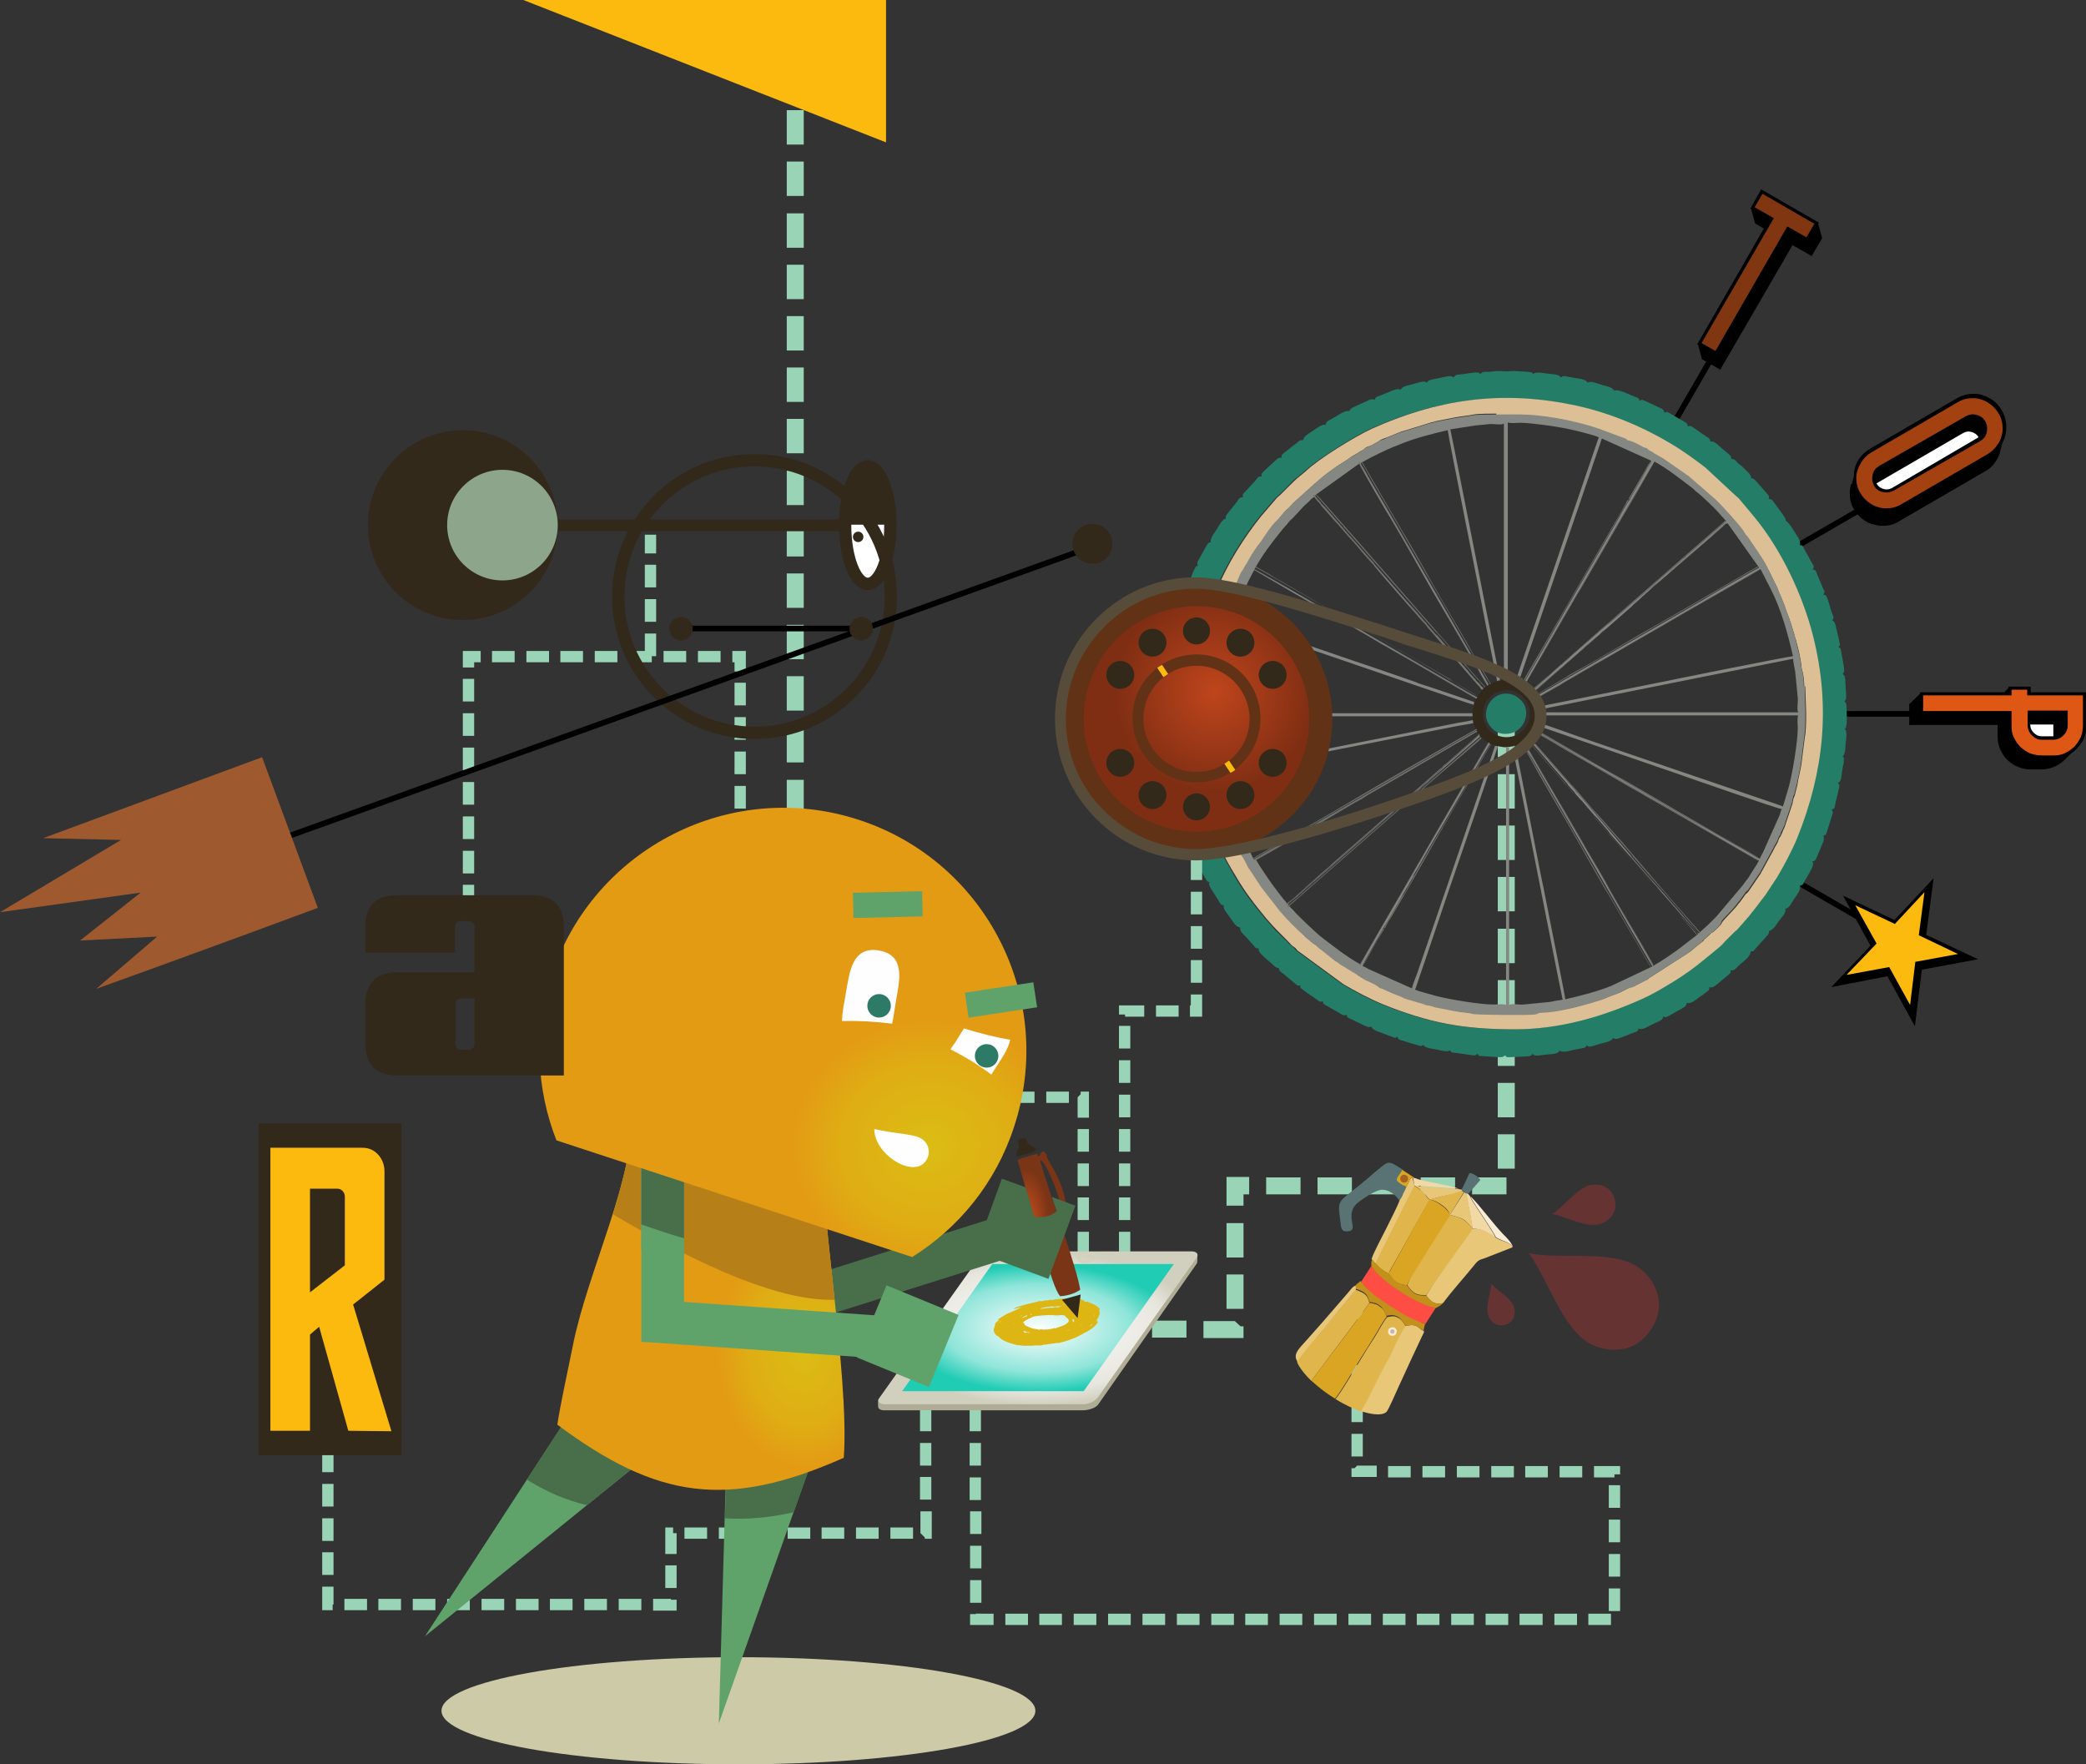 <?xml version="1.0" encoding="utf-8"?>
<!-- Generator: Adobe Illustrator 26.3.1, SVG Export Plug-In . SVG Version: 6.00 Build 0)  -->
<svg version="1.1" id="Livello_1" xmlns="http://www.w3.org/2000/svg" xmlns:xlink="http://www.w3.org/1999/xlink" x="0px" y="0px"
	 viewBox="0 0 479.1 405.2" style="enable-background:new 0 0 479.1 405.2;" xml:space="preserve">
<rect x="0" y="0" width="479.1" height="405.2" fill="#333333" stroke="none"/>
<style type="text/css">
	.st0{fill-rule:evenodd;clip-rule:evenodd;}
	.st1{fill-rule:evenodd;clip-rule:evenodd;fill:#FCBA0E;}
	.st2{fill:#803611;}
	.st3{fill:#A34110;}
	.st4{fill:#FFFFFF;}
	.st5{fill:#DE5714;}
	.st6{fill:none;}
	.st7{fill:#99D4B7;}
	.st8{fill-rule:evenodd;clip-rule:evenodd;fill:url(#SVGID_1_);}
	.st9{fill-rule:evenodd;clip-rule:evenodd;fill:#DCBF95;}
	.st10{fill-rule:evenodd;clip-rule:evenodd;fill:#858782;}
	.st11{fill-rule:evenodd;clip-rule:evenodd;fill:#32291A;}
	.st12{fill-rule:evenodd;clip-rule:evenodd;fill:#247D67;}
	.st13{fill-rule:evenodd;clip-rule:evenodd;fill:#6E706B;}
	.st14{fill-rule:evenodd;clip-rule:evenodd;fill:#6D6E6A;}
	.st15{fill-rule:evenodd;clip-rule:evenodd;fill:#6F716C;}
	.st16{fill-rule:evenodd;clip-rule:evenodd;fill:#B0AD97;}
	.st17{fill-rule:evenodd;clip-rule:evenodd;fill:url(#SVGID_00000079471752341541825160000004450814082868828041_);}
	.st18{fill-rule:evenodd;clip-rule:evenodd;fill:url(#SVGID_00000039852434702383455470000000260097948000122267_);}
	.st19{fill:#D4D1BD;}
	.st20{fill:#DDB614;}
	.st21{fill-rule:evenodd;clip-rule:evenodd;fill:#486E4A;}
	.st22{fill-rule:evenodd;clip-rule:evenodd;fill:url(#SVGID_00000129899702351313246710000013197627184166952370_);}
	.st23{fill-rule:evenodd;clip-rule:evenodd;fill:#CCCAA7;}
	.st24{fill-rule:evenodd;clip-rule:evenodd;fill:#5FA36B;}
	.st25{fill-rule:evenodd;clip-rule:evenodd;fill:url(#SVGID_00000029730304462060360820000009808925331773164937_);}
	.st26{fill-rule:evenodd;clip-rule:evenodd;fill:#B77F18;}
	.st27{fill-rule:evenodd;clip-rule:evenodd;fill:url(#SVGID_00000089535097944244307070000013363683970504662921_);}
	.st28{fill-rule:evenodd;clip-rule:evenodd;fill:#FEFEFE;}
	.st29{fill-rule:evenodd;clip-rule:evenodd;fill:#2D7A67;}
	.st30{fill-rule:evenodd;clip-rule:evenodd;fill:#8DA58B;}
	.st31{fill-rule:evenodd;clip-rule:evenodd;fill:#FFFFFF;stroke:#32291A;stroke-width:2.835;stroke-miterlimit:10;}
	.st32{fill:none;stroke:#32291A;stroke-width:2.835;stroke-miterlimit:10;}
	.st33{fill-rule:evenodd;clip-rule:evenodd;fill:#9E592F;}
	.st34{fill-rule:evenodd;clip-rule:evenodd;fill:#E0B54C;}
	.st35{fill-rule:evenodd;clip-rule:evenodd;fill:#D9A522;}
	.st36{fill-rule:evenodd;clip-rule:evenodd;fill:#E8C878;}
	.st37{fill-rule:evenodd;clip-rule:evenodd;fill:#597374;}
	.st38{fill-rule:evenodd;clip-rule:evenodd;fill:#FE4D43;}
	.st39{fill-rule:evenodd;clip-rule:evenodd;fill:#C3901B;}
	.st40{fill-rule:evenodd;clip-rule:evenodd;fill:#F1D9A6;}
	.st41{fill-rule:evenodd;clip-rule:evenodd;fill:#FAEBD5;}
	.st42{fill-rule:evenodd;clip-rule:evenodd;fill:#A46323;}
	.st43{fill-rule:evenodd;clip-rule:evenodd;fill:#CCB3AE;}
	.st44{fill-rule:evenodd;clip-rule:evenodd;fill:#663333;}
	.st45{fill:#32291A;}
	.st46{fill:#FCBA0E;}
	.st47{fill-rule:evenodd;clip-rule:evenodd;fill:#613215;}
	.st48{fill-rule:evenodd;clip-rule:evenodd;fill:url(#SVGID_00000130621666796988497100000001885668706601267376_);}
	.st49{fill:#574C39;}
</style>
<g id="Layer_x0020_1">
	<g id="_1859101568">
		<rect x="420.2" y="190.7" transform="matrix(0.5 -0.866 0.866 0.5 31.004 468.065)" class="st0" width="1.3" height="32.9"/>
		<rect x="404.4" y="120.1" transform="matrix(0.866 -0.5 0.5 0.866 -3.987 226.588)" class="st0" width="32.9" height="1.3"/>
		<rect x="372.7" y="88.4" transform="matrix(0.5 -0.866 0.866 0.5 117.422 381.584)" class="st0" width="32.9" height="1.3"/>
		<rect x="416" y="163.3" class="st0" width="32.9" height="1.3"/>
		<polygon class="st0" points="442.4,214.7 454.3,220.3 441.4,222.7 439.8,235.7 433.5,224.2 420.6,226.7 429.6,217.2 423.3,205.7 
			435.1,211.3 444.1,201.7 		"/>
		<polygon class="st1" points="442,204.9 440.7,214.8 449.7,219.1 439.9,220.9 438.7,230.8 433.9,222.1 424.1,223.9 431,216.7 
			426.1,207.9 435.2,212.2 		"/>
		<g>
			<polygon points="403.1,51.3 405.1,52.5 389.8,79.1 390,79.2 390.9,82.5 395.1,84.9 411.7,56.3 416.1,58.8 418.5,54.7 417.6,51.4 
				417.7,51.1 404.5,43.5 402,47.9 402.2,48 			"/>
			<polygon class="st2" points="410.5,52 394,80.6 390.8,78.8 407.4,50.1 403,47.6 404.8,44.5 416.7,51.4 414.9,54.5 			"/>
		</g>
		<g>
			<path d="M425.1,111.4c-0.3,0.9-0.3,1.9-0.2,2.9c0.1,1,0.4,1.9,1,2.8s1.2,1.7,2,2.2c0.8,0.6,1.6,1,2.6,1.2
				c0.9,0.3,1.9,0.3,2.9,0.2c1-0.1,1.9-0.4,2.8-1l19.8-11.5c0.9-0.5,1.7-1.2,2.2-2c0.6-0.8,1-1.6,1.2-2.6l0.5-1.9
				c0.6-1.1,0.9-2.3,0.9-3.6c0-1.3-0.3-2.5-1-3.8c-0.5-0.9-1.2-1.7-2-2.3s-1.7-1-2.6-1.3c-1-0.3-1.9-0.3-2.9-0.2c-1,0.1-2,0.5-2.9,1
				l-19.8,11.5c-1.2,0.7-2.2,1.6-2.8,2.7c-0.7,1.1-1,2.3-1,3.6l-0.5,1.9H425.1z"/>
			<path class="st3" d="M436.7,115.8c-0.8,0.5-1.7,0.8-2.6,0.9c-0.9,0.1-1.8,0.1-2.6-0.2c-0.9-0.2-1.6-0.6-2.4-1.2
				c-0.7-0.5-1.3-1.2-1.8-2c-0.5-0.8-0.8-1.7-0.9-2.6s-0.1-1.8,0.2-2.6s0.6-1.6,1.2-2.4c0.5-0.7,1.2-1.3,2-1.8l19.8-11.5
				c0.8-0.5,1.7-0.8,2.6-0.9c0.9-0.1,1.8-0.1,2.6,0.2c0.9,0.2,1.6,0.6,2.4,1.2c0.7,0.5,1.3,1.2,1.8,2c0.5,0.8,0.8,1.7,0.9,2.6
				c0.1,0.9,0.1,1.8-0.2,2.6c-0.2,0.9-0.6,1.6-1.2,2.4c-0.5,0.7-1.2,1.3-2,1.8L436.7,115.8L436.7,115.8z"/>
			<path d="M454.8,101.3c0.8-0.5,1.3-1.1,1.5-2s0.1-1.7-0.3-2.5c-0.5-0.8-1.1-1.3-2-1.5c-0.9-0.3-1.7-0.1-2.5,0.3L431.6,107
				c-0.8,0.5-1.3,1.1-1.5,2c-0.2,0.9-0.1,1.7,0.3,2.5s1.1,1.3,2,1.5c0.9,0.2,1.7,0.1,2.5-0.3L454.8,101.3L454.8,101.3z"/>
			<path class="st4" d="M434.5,112.1c-0.6,0.3-1.2,0.4-1.9,0.2s-1.2-0.6-1.6-1.2L431,111l19.8-11.5c0.7-0.4,1.3-0.5,2-0.3
				c0.7,0.2,1.3,0.6,1.6,1.2l-0.1,0.1L434.5,112.1L434.5,112.1z"/>
		</g>
		<g>
			<path d="M438.5,161.7v4.8h20.3v2.7c0,1,0.2,2,0.6,2.9c0.4,0.9,0.9,1.7,1.6,2.4s1.5,1.2,2.4,1.6s1.9,0.6,2.9,0.6h2.6
				c1,0,2-0.2,2.9-0.6c0.9-0.4,1.7-0.9,2.4-1.6l1.4-1.4c1-0.7,1.9-1.6,2.6-2.7c0.7-1.1,1-2.4,1-3.8V159h-12.8v-1.3h-5.1v0.3l-1,1
				H441v0.3L438.5,161.7L438.5,161.7z"/>
			<path class="st5" d="M468.9,173.5c-1,0-1.8-0.2-2.7-0.5c-0.8-0.4-1.6-0.9-2.2-1.5c-0.6-0.6-1.1-1.4-1.5-2.2
				c-0.4-0.8-0.5-1.7-0.5-2.7v-3.3h-20.3v-3.6H462v-1.3h3.6v1.3h12.8v6.9c0,1-0.2,1.8-0.5,2.7c-0.4,0.8-0.9,1.6-1.5,2.2
				c-0.6,0.6-1.4,1.1-2.2,1.5c-0.8,0.4-1.7,0.5-2.7,0.5L468.9,173.5L468.9,173.5z"/>
			<path d="M471.5,169.9c0.9,0,1.7-0.3,2.4-1c0.7-0.7,1-1.4,1-2.4v-3.3h-9.2v3.3c0,0.9,0.3,1.7,1,2.4c0.7,0.7,1.4,1,2.4,1H471.5
				L471.5,169.9z"/>
			<path class="st4" d="M468.9,169.1c-0.7,0-1.3-0.3-1.8-0.8c-0.5-0.5-0.8-1.1-0.8-1.8v-0.1h5.3v2.7h-0.1H468.9z"/>
		</g>
		<polyline class="st6" points="240.9,305.3 283.5,305.3 283.5,272.4 346,272.4 346,164 		"/>
		<path class="st7" d="M248.7,303.3v3.9h-7.9v-3.9H248.7z M344,166h3.9v7.9H344V166z M344,177.8h3.9v7.9H344V177.8z M344,189.6h3.9
			v7.9H344V189.6z M344,201.4h3.9v7.9H344V201.4z M344,213.3h3.9v7.9H344V213.3z M344,225.1h3.9v7.9H344V225.1z M344,236.9h3.9v7.9
			H344V236.9z M344,248.7h3.9v7.9H344V248.7z M344,260.5h3.9v7.9H344V260.5z M346,270.4v3.9h-7.9v-3.9H346z M334.2,270.4v3.9h-7.9
			v-3.9H334.2z M322.4,270.4v3.9h-7.9v-3.9H322.4z M310.5,270.4v3.9h-7.9v-3.9H310.5z M298.7,270.4v3.9h-7.9v-3.9H298.7z
			 M286.9,270.4v3.9h-1.3v2.6h-3.9v-4.6v-2h2H286.9L286.9,270.4z M281.7,280.9h3.9v7.9h-3.9V280.9z M281.7,292.7h3.9v7.9h-3.9V292.7
			z M284.9,304.6h0.7v0.7v2h-2h-7.2v-3.9h7.2L284.9,304.6L284.9,304.6z M272.5,303.3v3.9h-7.9v-3.9H272.5z M260.6,303.3v3.9h-7.9
			v-3.9H260.6z"/>
		<g>
			
				<radialGradient id="SVGID_1_" cx="-15.848" cy="458.412" r="0.36" gradientTransform="matrix(157.644 0 0 -157.583 2844.45 72401.945)" gradientUnits="userSpaceOnUse">
				<stop  offset="0" style="stop-color:#114A3C"/>
				<stop  offset="0.91" style="stop-color:#1B6452"/>
				<stop  offset="1" style="stop-color:#247D67"/>
			</radialGradient>
			<path class="st8" d="M293.7,222.3L293.7,222.3z M402.3,218.5L402.3,218.5z M406.5,213.8L406.5,213.8z M273.5,165.8
				c0.2-7.7,0-8.6,1.4-16.5c0.9-4.9,2.6-9.4,4.3-13.8c2.2-5.6,6.3-12.2,10.2-17l3.6-4.2c0.3-0.3,0.4-0.3,0.7-0.6
				c0.8-0.8,1.5-1.4,2.2-2.2c0.8-0.8,1.3-1.4,2.4-2.2l1.2-1c3-2.8,11.5-8.1,15.2-9.8c14.9-6.6,29.5-8.8,45.8-5.6
				c8,1.6,15.8,4.8,22.8,8.9c2.9,1.7,5.4,3.6,8.1,5.6l7,6.5c0.5,0.5,0.3,0.1,1.1,1.1l3.1,3.7c6.2,7.5,11.2,17.9,13.5,27.3
				c4.1,16.2,2.5,31.2-3.6,46.4c-1,2.6-3.1,6.5-4.6,9l-2.7,4.1c-1.6,2.2-3.2,4.3-5,6.3l-1.6,1.8c-0.4,0.3-0.4,0.3-0.7,0.6l-2.2,2.2
				c-0.5,0.6-1.8,1.7-2.4,2.2l-3.7,3c-1.9,1.5-4.7,3.4-6.8,4.6c-1.8,1-3.9,2.3-5.9,3.2c-9.1,4-19,7-29.3,7
				c-11.9,0-19.8-1.5-30.4-5.8c-2.6-1-6.5-3.1-9-4.6l-10.5-7.7c-0.3-0.3-0.3-0.3-0.5-0.6c-0.4-0.4-0.7-0.5-1.2-1
				c-0.5-0.7-3.1-2.9-3.9-4l-1.6-1.8c-2.7-3.3-4.8-5.9-7.1-9.9c-1.1-1.9-2.2-3.8-3.2-5.9c-2-4.5-3.5-8.3-4.8-13.4
				C274.5,177.1,273.3,170.5,273.5,165.8L273.5,165.8z M293.7,222.3c0.1,0.8,0.5,0.9,1,1.3l3.1,2.6c0.4,0.3,0.4,0.1,0.9,0.1
				c-0.3,0.6,0.2,0.7,0.8,1.2c0.5,0.4,0.8,0.6,1.4,1c0.5,0.3,0.9,0.6,1.3,0.9c0.8,0.5,0.9,0.9,1.6,0.5c0.1,0.8,0.3,0.7,1.1,1.2
				l2.8,1.6c0.7,0.4,0.7,0.6,1.6,0.4c0.1,0.6,0.2,0.6,1.1,1l2.9,1.4c0.7,0.3,0.9,0.5,1.7,0.3c0.2,0.8,1.4,1,2.8,1.6l2.4,0.9
				c0.7,0.1,0.2,0,0.8-0.2c0.1,0.7,0.5,0.7,1.1,0.9l4,1.2c0.7,0.1,0.1,0,0.8-0.2c0.5,0.7,1.7,0.8,2.9,1c1.4,0.3,2.5,0.7,3.3,0.2
				c0.1,0.5,0.2,0.5,1.2,0.6l3.5,0.5c1.1,0.2,1,0.1,1.6-0.3c0.1,0.4,0.1,0.2,0.3,0.5l4.7,0.3c1.1,0,0.7-0.2,1.4-0.4
				c0.1,0.3,0,0.3,0.5,0.4l2.7-0.1c0.6-0.1,1.1,0,1.7-0.1c0.7,0,1.1-0.1,1.2-0.6c0.6,0.7,1.4,0.4,3.2,0.2c1.4-0.1,2.7-0.1,3.1-0.9
				c0.8,0.5,2,0.1,3.3-0.2c0.6-0.1,1.1-0.2,1.6-0.3c0.9-0.2,0.9,0,1.3-0.7c0.6,0.4,0.7,0.3,1.5,0.1c0.7-0.2,1-0.3,1.7-0.5
				c1.5-0.4,2.4-0.5,2.9-1.3c0.7,0.5,1.4,0,3.1-0.6c0.5-0.2,1-0.4,1.5-0.6c0.6-0.2,1.2-0.3,1.2-1c0.8,0.4,1.6-0.1,3.1-0.9
				c1.4-0.7,2.6-0.9,2.6-1.9c0.5,0.3,0.5,0.3,1.5-0.2c0.5-0.3,0.9-0.5,1.4-0.8c1.3-0.8,2.5-1.1,2.5-2.1c0.8,0.4,2-0.6,2.9-1.3
				c0.5-0.3,0.9-0.6,1.3-0.9c0.9-0.7,1-0.6,1-1.4c0.8,0.4,1.8-0.7,2.8-1.5l1.8-1.5c0.3-0.3,0.3-0.3,0.3-0.9c0.9,0.4,1.4-0.8,2.6-1.7
				c0.7-0.5,2-1.7,2-2.6c0.5,0,0.6,0,0.8-0.3l2.6-2.9c0.4-0.5,0.8-0.6,0.8-1.5c0.9-0.1,1.8-1.6,2.2-2.2c0.5-0.7,1.9-2,1.5-2.9
				c0.9,0,1.5-1.4,2.1-2.3c0.5-0.8,1.6-2,1.3-3c0.8-0.1,0.8-0.6,1.1-1.1c0.5-0.9,1.7-2.7,1.9-3.7c0.1-0.5,0-0.5-0.2-0.8
				c0.8,0,0.8-0.4,1.1-1l1.3-3.1c0.3-0.7,0.4-0.9,0.2-1.8c0.7-0.1,0.7-0.6,0.9-1.2l1-3.2c0.5-1.3,0.2-0.8,0-1.6
				c0.7-0.1,0.7-0.6,0.8-1.2l0.8-3.4c0.2-0.9,0.3-0.8-0.2-1.5c0.9-0.2,0.8-1.7,1-2.8c0.1-0.8,0.4-1.7,0.4-2.6c0-0.5-0.1-0.5-0.3-0.7
				c0.7-0.5,0.6-2.1,0.7-3c0.1-0.8,0.3-2,0.1-2.7c-0.1-0.5-0.1-0.3-0.4-0.6c0.3-0.1,0.3-0.1,0.4-0.5c0.3-0.7,0.1-3.7,0.1-4.5
				c0-1-0.1-0.8-0.5-1.4c0.5-0.2,0.4-0.9,0.4-1.5c0-0.7-0.1-0.9-0.1-1.7c0-0.6-0.1-1.1-0.1-1.7c-0.1-1.1-0.2-0.8-0.6-1.4
				c0.7-0.3,0.2-1.8,0-3.2c-0.1-0.5-0.2-1.1-0.3-1.7c-0.2-1.3-0.2-0.7-0.7-1.3c0.3-0.1,0.1,0.1,0.3-0.2c0.2-0.3-0.1-0.9-0.1-1.2
				c-0.1-0.6-0.3-1.2-0.4-1.7c-0.4-1.5-0.4-2.7-1.2-2.9c0.5-0.7,0.3-0.9,0-1.6c-0.2-0.6-0.4-1-0.5-1.6c-0.2-0.6-0.3-1-0.5-1.6
				c-0.1-0.2-0.2-0.5-0.3-0.7c-0.2-0.3-0.2-0.4-0.7-0.4c0.2-0.8,0.5-0.3-0.1-1.5l-1.3-3.1c-0.3-0.7-0.2-1.1-1.1-1.2
				c0.5-0.7,0.2-0.9-0.2-1.6l-1.6-2.9c-0.4-0.6-0.3-1.1-1.1-1.1c0.3-1.1-0.7-2.1-1.2-3c-0.3-0.5-0.6-0.9-0.9-1.4
				c-0.5-0.7-1.1-1.2-1.1-1.2c-0.2-0.3,0.1-0.3-0.7-1.4l-1.9-2.6c-0.5-0.6-0.5-1-1.4-1c0.3-0.7-0.2-1-0.5-1.4l-2.2-2.5
				c-0.4-0.4-0.8-1-1.3-0.8c0-1.1-1.2-1.8-1.9-2.6c-0.4-0.4-0.8-0.6-1.2-1c-0.5-0.5-0.6-0.9-1.5-0.9c0.3-0.7-1.2-1.6-2-2.3
				c-0.7-0.6-1.8-1.9-2.8-1.7c0-0.7-0.5-0.9-1-1.2c-0.5-0.3-0.8-0.6-1.3-0.9l-1.3-0.9c-0.6-0.4-0.7-0.7-1.6-0.5c0-0.8-0.5-0.8-1-1.2
				l-2.8-1.6c-0.7-0.4-0.8-0.7-1.6-0.3c0-0.8-0.5-0.9-1.1-1.2l-3-1.4c-0.8-0.3-0.9-0.6-1.6-0.1c0-0.8-0.5-0.8-1.1-1
				c-1-0.4-3.7-1.8-4.7-1.4c-0.5-0.9-1.9-1-2.8-1.3c-1.3-0.4-2.5-1-3.3-0.5c-0.2-0.8-2.2-1-3-1.1c-0.6-0.1-1-0.2-1.6-0.3
				c-1-0.2-0.9-0.2-1.6,0.2c-0.2-0.8-1.7-0.7-3-0.9c-0.9-0.1-1.8-0.3-2.6-0.2c-0.7,0.1-0.2,0.1-0.7,0.3c-0.2-0.5-0.6-0.4-1.2-0.5
				l-3.2-0.2c-0.5,0-1.3,0.1-1.6,0.1c-0.8,0-2.2-0.2-3.2,0c-0.6,0.1-1,0.1-1.7,0.1c-0.7,0-0.8,0.1-1.2,0.5c-0.5-0.7-1.9-0.2-3.2-0.1
				c-0.5,0.1-1.2,0.2-1.6,0.2c-0.7,0.1-1,0.1-1.3,0.7c-0.9-0.6-1.6-0.2-3.2,0.1c-0.8,0.2-2.7,0.3-3,1.1c-0.6-0.6-2,0-3.1,0.3
				c-1,0.3-2.5,0.4-2.9,1.3c-0.8-0.4-2.2,0.3-3.1,0.7c-0.5,0.2-1,0.4-1.5,0.6c-0.3,0.1-0.5,0.2-0.8,0.3c-0.4,0.2-0.4,0.2-0.5,0.7
				c-0.7-0.2-0.9-0.2-1.6,0.2l-3.1,1.4c-0.8,0.4-0.8,0.3-1.2,1c-0.9-0.2-2.2,0.7-3,1.2c-0.5,0.3-0.9,0.5-1.4,0.8
				c-0.5,0.3-1,0.4-1,1.2c-0.7-0.4-2.3,0.9-2.9,1.3c-0.7,0.5-2.2,1.2-2.3,2.2c-0.7-0.1-0.9,0.1-1.4,0.6c-0.3,0.2-0.4,0.3-0.7,0.5
				l-2,1.6c-0.4,0.3-1.1,0.7-0.8,1.3c-0.8,0-1,0.2-1.5,0.7l-2.4,2.2c-0.4,0.4-1,0.8-0.7,1.4c-1,0-0.9,0.3-1.4,0.9l-2.2,2.4
				c-0.4,0.5-1,0.7-0.7,1.5c-0.9,0-0.9,0.3-1.3,0.9l-2,2.5c-0.3,0.5-0.9,0.9-0.6,1.5c-0.9,0.1-1.6,1.6-2.1,2.4c-0.5,0.8-1.6,2-1.4,3
				c-0.6,0.1-0.8,0.5-1.1,1l-1.6,2.9c-0.4,0.7-0.5,0.8-0.3,1.6c-0.5,0-0.4,0.1-0.6,0.4c-0.4,0.7-0.7,1.5-1,2.3
				c-0.3,0.8-0.8,1.6-1,2.4c-0.1,0.7,0,0.1,0.2,0.8c-0.9,0.1-1.2,2-1.5,2.7c-0.2,0.5-0.3,1.1-0.5,1.6c-0.3,0.7-0.4,1,0,1.6
				c-0.7,0.1-0.7,0.5-0.9,1.1c-0.2,0.6-0.3,1-0.4,1.7c-0.3,1-0.9,2.4-0.3,3.3c-0.8,0.2-0.8,1.6-1,2.9c-0.1,0.9-0.4,1.8-0.4,2.6
				c0,0.6-0.1,0.5,0.4,0.6c-0.5,0.6-0.5,0.1-0.6,1.4c0,0.5-0.1,1.2-0.2,1.8c-0.1,0.6-0.1,1.3-0.1,1.8c-0.1,0.9,0,1.1,0.5,1.4
				c-1,0.3-0.6,2.3-0.6,3.1c0,2.1-0.3,2.1,0.5,3.2c-0.5,0.2-0.4,0.8-0.4,1.4c0,0.7,0.1,4.1,0.5,4.5c0.2,0.2,0,0.1,0.3,0.2
				c-0.2,0.9-0.3,0.5-0.2,1.6c0.1,0.6,0.2,1.2,0.3,1.7c0.1,0.6,0.2,1.1,0.3,1.7c0.1,0.7,0.1,1.1,0.7,1.2c-0.5,0.5-0.4,0.6-0.2,1.5
				l0.8,3.3c0.2,0.7,0.2,1.2,0.8,1.3c-0.2,0.7-0.3,0.8,0,1.6l1,3.2c0.3,0.9,0.2,0.9,0.9,1.3c-0.4,0.8,0.3,1.9,0.8,3.1
				c0.2,0.5,0.5,1,0.7,1.6c0.3,0.7,0.3,1,1,1.2c-0.2,0.3-0.3,0.3-0.1,0.7c0.3,0.9,1.4,2.8,1.9,3.7c0.3,0.5,0.5,1,1.1,1.1
				c-0.3,0.6,0.1,1,0.4,1.6l1.7,2.7c0.4,0.6,0.4,1,1.2,1c-0.4,0.7,1,2.2,1.4,2.8c0.5,0.7,1.3,2.2,2.3,2.3c0,1.1,0.7,1.4,1.3,2.1
				l1.6,1.8c0.2,0.2,0.4,0.4,0.5,0.6c0.3,0.3,0.2,0.3,0.9,0.3c-0.2,0.9,1,1.7,1.8,2.5l1.2,1C292.8,221.9,292.9,222.3,293.7,222.3
				L293.7,222.3z"/>
			<path class="st9" d="M343.5,95.5c6.3,0,7.8-0.2,14,0.8c3,0.5,7.2,1.5,10.2,2.6l5.4,2c0.8,0.4,0.4,0.1,0.7,0.5
				c1,0.1,2.3,0.8,3.2,1.3c0.1,0.1,0.4,0.2,0.5,0.3c0.5,0.2,0.7,0.2,1.1,0.5c0.3,0.3,0.9,0.4,1.2,0.7c0,0,0.1,0,0.1,0.1
				c0,0,0.1,0,0.1,0.1l2.3,1.3c0,0,0.1,0,0.1,0.1l4.2,2.9c0.3,0.2,0.1,0.1,0.4,0.3c0.1,0.1,0.3,0.3,0.4,0.3c0.2,0.1,0.2,0.1,0.5,0.3
				l6.1,5.3c1.3,1.2,2.5,2.6,3.7,3.9c0.7,0.9,2.7,3,3.1,3.9c0.3,0.6,0.4,0.4,0.8,1l2.1,3.1c0.8,1.2,1.7,2.5,2.3,3.8
				c0.4,0.8,0.7,1.2,1,2l1,2c0.4,0.7,0.5,1.4,0.9,2.1l0.9,2.2c0.5,1.6,1.1,2.9,1.6,4.5c0.2,0.7,0.5,1.6,0.7,2.3
				c0.1,0.3,0.1,0.6,0.3,1c0.5,1.8,1.1,4.1,1.3,6c0,0.3,0.1,0.8,0.2,1.2c0.4,1.3,0.5,2.9,0.5,4.3l0.1-0.4c0.1-0.2,0-0.1,0.1-0.3
				c0.1,2.8,0.5,9.1-0.1,11.9l-0.7,5.6c-0.1,1.2-0.8,3.8-1,5.3l-0.6,2.4c-0.1,0.3-0.3,0.6-0.3,0.8l-0.2,0.9c0,0,0,0.1,0,0.1
				l-1.7,5.1c-0.1,0.3,0,0.1-0.1,0.3l-0.5,1.1c-0.1,0.3-0.1,0.4-0.3,0.7c-0.2,0.6-0.2,0.3-0.4,0.7c-0.3,0.5-0.2,0.7-0.6,1.4l-0.6,1
				c0,0,0,0.1,0,0.1l-2.9,5.3c-0.1,0.1-0.2,0.3-0.2,0.4l-2.8,4.1c-0.2,0.3-0.5,0.5-0.7,0.7l-1.3,1.8c-0.3,0.3-0.3,0.3-0.5,0.6
				c-0.9,1.2-3.1,3.3-3.5,3.9c-0.2,0.3-0.2,0.4-0.4,0.7l-0.5,0.5c-0.2,0.2-0.3,0.3-0.5,0.5l-0.8,0.7c-0.3,0.2,0-0.1-0.4,0.2
				l-0.7,0.7c0,0-0.1,0-0.1,0.1l-0.8,0.7c-0.1,0.1-0.1,0.2-0.2,0.3l-1.4,1.1c-0.8,0.6-1.4,1.3-2.3,1.8l-8.4,5.4
				c-0.7,0.3-0.2,0.4-1.3,0.8l-2.1,1.1c-0.6,0.4-1.2,0.3-1.8,0.7l-1.6,0.8c0,0-0.1,0.1-0.2,0.1l-2.4,0.9c-1,0.5-2.1,0.7-3.1,1.1
				c-3.5,1.1-8.5,2.4-12.2,2.5c-1.1,0-0.9,0.3-1.6,0.4c-1.4,0.2-12.5,0.1-14.1-0.1c-0.5-0.1-0.3-0.2-0.9-0.2
				c-3.2-0.3-4.3-0.7-7.2-1.2c-1.3-0.2-1.3-0.5-2.5-0.6c-0.3,0-0.2,0-0.4-0.1c0,0-0.1-0.1-0.2-0.1l-1.3-0.4c0,0-0.2-0.1-0.4-0.1
				c-1.1-0.4-2.4-0.7-3.4-1.1l-0.1-0.1c-0.3-0.1-0.5-0.2-0.8-0.3c-0.5-0.2-1-0.4-1.5-0.6l-2-0.9c-0.3-0.1-0.6-0.1-0.9-0.3
				c0,0-0.1,0-0.1-0.1c0,0-0.1,0-0.1-0.1l-0.1-0.1c-1-0.7-2.6-1.2-3.1-1.6l-1.6-1c-0.2-0.1-0.1-0.1-0.4-0.3l-3.1-1.9
				c0,0-0.1-0.1-0.2-0.1c-0.4-0.2-0.4-0.2-0.7-0.5c-0.2-0.1-0.4-0.2-0.6-0.4c-0.2-0.1-0.1-0.1-0.3-0.2l-2-1.6c0,0-0.1,0-0.1-0.1
				l-0.9-0.7c-0.3-0.2,0.1,0-0.3-0.2l-0.7-0.6c0,0-0.1-0.1-0.1-0.1c0,0-0.1-0.1-0.1-0.1c-0.3-0.3-0.7-0.4-1-0.7l-0.6-0.5
				c0,0-0.1,0-0.1-0.1l-0.5-0.4c-0.3-0.2-0.1-0.3-0.5-0.5c-1.7-1.5-4.3-4.1-5.8-5.9c-0.1-0.2-0.1-0.1-0.2-0.3l-3.9-5
				c-0.1-0.2-0.1-0.1-0.2-0.3l-2.1-3.2c-0.1-0.1-0.1-0.2-0.2-0.3c-0.2-0.3-0.3-0.4-0.5-0.7l-0.5-1c-0.3-0.5-0.7-1.3-1-1.7
				c-0.3-0.4-0.5-1.2-0.7-1.6c0,0,0-0.1-0.1-0.1l-0.6-1.2c-0.5-0.8-0.4-0.7-0.7-1.4c-0.1-0.3-0.2-0.3-0.4-0.6l-2.8-7.8
				c0,0,0,0,0-0.1l-1-3.8c-0.3-1.5-1.2-6-1.3-7.1c0-0.8-0.1-1.2-0.2-1.9c-0.1-0.7-0.1-1.2-0.2-1.9c-0.3-2-0.2-1.8-0.2-4
				c0-1.9-0.3-5.5,0.2-7.1c0.3-0.9,0.3-1.9,0.3-3c0-1.3,0.2-0.7,0.4-1.7l1.4-6.9c0.1-0.3,0.1-0.5,0.2-0.8l1.8-5.6
				c0.3-0.6,0.3-1.1,0.6-1.6c0.1-0.1,0,0,0.2-0.3l0.4-1.2c0.3-0.5,0.5-0.9,0.7-1.4l0.9-1.9c0.3-0.6,0.8-2,1.1-2.4
				c0.3-0.4,0.2-0.1,0.4-0.6l0.5-0.9c0,0,0.1-0.1,0.1-0.1l1.2-2.1c0.1-0.1,0.1-0.1,0.1-0.2l1.5-2.2c0,0,0-0.1,0.1-0.1
				c0,0,0-0.1,0.1-0.1c0,0,0-0.1,0.1-0.1l1.9-2.8c0.5-0.7,1.3-1.8,1.9-2.3c0.5-0.4,1.5-1.9,2.2-2.5c0.2-0.2,0.4-0.3,0.6-0.5
				c0.4-0.4,0.6-0.7,1-1.1l5.1-4.6c0.8-0.6,1.4-1.3,2.2-1.8c0,0,0.1,0,0.1-0.1c0,0,0.1,0,0.1-0.1l2.2-1.6c0.3-0.2,0.4-0.2,0.6-0.4
				l1.6-1c0.2-0.1,0.1-0.1,0.3-0.2l1-0.7c0.1-0.1,0.1-0.1,0.3-0.2l1.2-0.7c0,0,0.1,0,0.1-0.1l1.1-0.6c0.6-0.2,0.2-0.4,1-0.7
				c0.8-0.2,1.4-0.6,2.1-1l0.5-0.3c0,0,0.1,0,0.1-0.1c0.6-0.4,1.2-0.5,1.9-0.8l3.2-1.3c0.1,0,0.3-0.1,0.4-0.1l6.5-2
				c0.6-0.1,1-0.3,1.7-0.4l3.5-0.7c1.4-0.3,3.1-0.4,4.5-0.7c0.9-0.2,4-0.2,5.2-0.2L343.5,95.5z M273.5,165.8
				c-0.1,4.7,1,11.3,2.2,15.9c1.3,5.1,2.8,8.9,4.8,13.4c0.9,2.1,2.1,4.1,3.2,5.9c2.3,4,4.4,6.6,7.1,9.9l1.6,1.8c0.9,1,3.4,3.4,3.9,4
				c0.5,0.6,0.7,0.6,1.2,1c0.3,0.3,0.2,0.3,0.5,0.6l10.5,7.7c2.5,1.5,6.3,3.5,9,4.6c10.6,4.3,18.5,5.8,30.4,5.8
				c10.3,0,20.2-2.9,29.3-7c2-0.9,4.1-2.1,5.9-3.2c2.1-1.2,4.9-3.1,6.8-4.6l3.7-3c0.6-0.5,2-1.6,2.4-2.2l2.2-2.2
				c0.3-0.3,0.3-0.3,0.7-0.6l1.6-1.8c1.8-2,3.3-4.1,5-6.3l2.7-4.1c1.5-2.5,3.5-6.3,4.6-9c6.1-15.2,7.7-30.2,3.6-46.4
				c-2.4-9.4-7.3-19.8-13.5-27.3l-3.1-3.7c-0.8-1-0.6-0.6-1.1-1.1l-7-6.5c-2.6-2-5.2-3.9-8.1-5.6c-6.9-4.1-14.7-7.3-22.8-8.9
				c-16.4-3.3-30.9-1.1-45.8,5.6c-3.7,1.7-12.2,6.9-15.2,9.8l-1.2,1c-1,0.8-1.6,1.4-2.4,2.2c-0.8,0.8-1.4,1.4-2.2,2.2
				c-0.3,0.3-0.4,0.3-0.7,0.6l-3.6,4.2c-3.9,4.8-8,11.3-10.2,17c-1.7,4.4-3.4,8.9-4.3,13.8C273.5,157.3,273.7,158.1,273.5,165.8
				L273.5,165.8z"/>
			<path class="st10" d="M345.6,156.1h0.7V97c0.6,0.3,2,0.1,2.9,0.1c0.8,0,2.1,0.1,2.9,0.2c5.4,0.6,8.8,1.2,13.9,2.7
				c0.5,0.1,0.7,0.3,1.2,0.4l-17.9,52.4c-0.2,0.7-0.4,1.1-0.6,1.8c-0.2,0.5-0.5,1.3-0.5,1.8l0.6,0.2l16.7-48.8
				c0.3-1,2.3-6.6,2.4-7.1l11.3,5.1c0.1,0.3-0.2,0.7-0.5,1.1c-0.2,0.3-0.4,0.7-0.6,1.1l-2.6,4.6c-0.3,0.4-1.1,1.9-1.2,2.2
				c-0.6,0.6-2.6,4.3-3.1,5.2l-3.8,6.6c-3.8,6.6-7.7,13.2-11.4,19.8l-5.7,9.9c0,0.1-0.2,0.3-0.2,0.3c-0.2,0.4,0-0.1-0.1,0.4l0.3,0.1
				l7.4-12.9c1.7-3.1,3.8-6.5,5.6-9.6c2.3-4.2,5-8.5,7.4-12.8l9.3-15.8c3.2,1.8,5.8,3.9,8.7,6.1c0.4,0.3,0.6,0.6,1,0.9
				c1.1,0.8,3.9,3.5,4.8,4.5l1.8,2c0.1,0.2,0.2-0.3,0.1,0.3c-0.3,0.1-0.5,0.4-0.7,0.6c-0.4,0.3-0.3,0.2-0.7,0.6l-7.7,6.7
				c-0.3,0.4-0.3,0.3-0.7,0.6c-0.4,0.3-0.3,0.3-0.7,0.7l-2.1,1.8c-2,1.6-4.4,3.9-6.3,5.5l-1.4,1.2c-0.3,0.3-0.4,0.3-0.7,0.6
				l-5.5,4.8c-0.3,0.3-0.5,0.3-0.8,0.6l-2.8,2.4c-1.3,1.2-5.4,4.6-6.2,5.5l-1.4,1.2c-0.2,0.2-0.2,0.1-0.4,0.3l-6.4,5.8l0.1,0.2
				c0.7-0.3,1.6-1.4,2.2-1.8l4.2-3.6c0.5-0.3,1.3-1.2,2.1-1.8l3.2-2.8c0.8-0.9,0.5-0.4,1-0.9l2.8-2.4c0.3-0.3,0.3-0.4,0.7-0.7
				c0.4-0.3,0.4-0.2,0.7-0.5l5.6-4.9c0.4-0.3,0.3-0.3,0.7-0.7l1.4-1.2c0.3-0.3,0.3-0.3,0.6-0.6c0.2-0.2,0.2-0.1,0.4-0.3
				c0.8-0.9,0.4-0.3,1-0.9l1.3-1.3c0.3-0.3,0.5-0.3,0.8-0.6l2.8-2.4c0.3-0.3,0.3-0.3,0.6-0.6c0.5-0.3,0.3-0.2,0.7-0.6l7.7-6.6
				c0.6-0.5,2-1.9,2.8-2.5c0.4-0.3,0.3-0.3,0.7-0.7c0.4-0.4,0.4-0.3,0.6-0.3c0,0,0.1,0.1,0.1,0c0,0,0.1,0,0.1,0l7.1,10l0.1,0.2
				c-0.6,0.2-12.2,6.9-12.9,7.4l-22.4,12.9c-1.1,0.6-2,1.2-3.1,1.8c-2.2,1.2-4.3,2.5-6.4,3.7l-6.4,3.7l0.1,0.3c0.7-0.1,0,0,0.3-0.1
				c0.3-0.1,0,0,0.3-0.1l1.2-0.7c0.5-0.3,1-0.6,1.6-0.9l9.6-5.6c4.4-2.4,8.5-4.9,12.9-7.4c4.2-2.4,8.7-5.1,12.8-7.4l12-6.9
				c0.7-0.4,0.6-0.4,0.8-0.3l2.3,4.5c2.4,4.7,3.9,10.2,5.1,15.4c-0.8,0-28.7,5.6-29,5.7l-29,5.8l0.1,0.7l57.9-11.6
				c0.1,0.9,0.3,2,0.5,2.9l0.6,6.1c0.1,1-0.3,2.6,0.1,3.3h-59.1v0.7H413c-0.3,0.6-0.1,2-0.1,2.9c0,3.1-1.2,10.3-2,13.3l-1.4,4.7
				c-0.5-0.2-1.1-0.4-1.7-0.6l-40.2-13.7c-2.4-0.8-4.6-1.6-6.9-2.4c-1.2-0.4-6.3-2.3-7.1-2.4c-0.3,0.3-0.2,0.2-0.2,0.6
				c0.4,0.2,1.1,0.4,1.6,0.6l26.2,9c2.4,0.8,4.6,1.6,6.9,2.4c1.8,0.6,20.3,7.1,21.1,7.1c-0.2,0.4-0.3,1-0.5,1.5l-3.8,8.5
				c-0.2,0.4-0.6,1-0.7,1.4c0,0-0.1,0-0.1,0c0,0-0.1,0-0.1,0c-0.2,0-0.1,0-0.2-0.1l-12.4-7.1c-9.6-5.3-19.4-11.4-28.8-16.6l-9.8-5.6
				l-0.1,0.3c0.6,0.1,11.9,6.8,12.8,7.3l12.8,7.4c4,2.3,8.8,5,12.8,7.4c0.7,0.4,12.2,7.2,12.9,7.4l-0.1,0.2
				c-0.7,1.3-1.4,2.2-2.1,3.4c-0.2,0.4-0.5,0.7-0.8,1.1c-0.3,0.4-0.5,0.7-0.8,1.1l-6,7.1c-0.7,0.7-1.2,1.2-1.9,1.9l-2,1.8
				c-0.1,0.2,0.1,0.2-0.3,0.1l-6.6-7.6c-1.2-1.5-3.1-3.5-4.3-4.9l-4.2-4.8c-0.3-0.3-0.3-0.5-0.6-0.8L363,182.9
				c-0.4-0.3-0.3-0.5-0.6-0.7c-0.3-0.3-0.3-0.2-0.6-0.7l-6.1-6.9c-0.3-0.5-0.3-0.4-0.6-0.7c-0.8-0.7-3-3.7-3.7-4.1l-0.2,0.1
				c0,0,0,0.1,0.1,0.1l8.4,9.7c0.3,0.3,0.3,0.4,0.5,0.7l1.2,1.3c0.3,0.3,0.3,0.5,0.6,0.8l0.9,1c0.2,0.3,0.1,0.1,0.4,0.4l2.4,2.8
				c0.3,0.3,0.3,0.4,0.6,0.7c0.3,0.3,0.4,0.3,0.7,0.7l2.4,2.8c0.2,0.3,0.3,0.5,0.5,0.7l9.2,10.4c0.5,0.7,1.5,1.6,1.8,2.1l5.5,6.3
				c0.3,0.3,0.3,0.3,0.6,0.6c0.1,0.1,0.1,0.2,0.3,0.4l2.5,2.7c0.3,0.5,0.1,0.4,0.1,0.5l-4.8,3.7c-2,1.4-3,2.1-5.2,3.4l-0.2,0.2
				c-0.3-1-7.8-13.5-9.2-16c-3.9-7.3-8.9-15.1-12.9-22.4c-0.4-0.7-7.2-12.2-7.4-12.9l-0.3,0.1c0.1,0.7,1.4,2.6,1.8,3.2l20.4,35.3
				c1.2,2.1,2.4,4.2,3.7,6.4l3.6,6.2c0.1,0.4,0.1-0.1,0,0.2l-9.3,4.4c-3.2,1.3-7.1,2.3-10.6,3.1c0-0.6-2.7-13.9-2.8-14.5
				c-1-4.9-1.9-9.8-2.9-14.5l-5-25.4c-0.2-1-0.4-2.6-0.7-3.5l-0.7,0.1c0.2,0.3,0.6,2.9,0.7,3.5l3.6,18.1c0.5,2.4,7,35.7,7.2,36.3
				c-0.9,0.1-2,0.3-2.9,0.5l-6.1,0.6c-1,0.1-2.6-0.3-3.3,0.1v-59.1h-0.7v59.1c-0.6-0.3-2-0.1-2.9-0.1c-3.1,0-10.3-1.2-13.3-2l-3.5-1
				c-0.5-0.1-0.7-0.3-1.2-0.4c0.2-0.5,0.4-1.1,0.6-1.7c0.2-0.7,0.4-1.1,0.6-1.8c0.4-1.2,0.8-2.3,1.2-3.5l4.7-13.9
				c0.4-1.1,0.8-2.4,1.2-3.5l6-17.5c0.2-0.7,4.6-13.4,4.7-14c-0.3-0.3-0.2-0.2-0.6-0.2l-11.9,34.8c-0.4,1.2-0.8,2.2-1.2,3.5l-4.8,14
				c-0.3,0.9-1.1,2.7-1.2,3.5l-9.9-4.4c-0.3-0.2-1-0.6-1.4-0.7c-0.1-0.3-0.1,0.1,0-0.2c0,0,0.1-0.3,0.1-0.3c0.1-0.1,0.2-0.4,0.3-0.6
				l4.5-8c0.7-0.8,3.6-6.2,4.6-7.9c0.3-0.4,0.5-0.9,0.8-1.3l1.1-2c0.2-0.3,0.2-0.4,0.3-0.7c0.3-0.5,0.5-0.9,0.8-1.3
				c3.8-6.9,8.4-14.2,12.2-21.1l3.1-5.3c0.3-0.5,1.4-2.2,1.5-2.8l-0.3-0.1c-0.2,0.5-0.6,1.1-0.9,1.6c-2.1,3.8-4.3,7.3-6.5,11.2
				c-2.3,4.1-5.1,8.6-7.4,12.8c-0.6,1-1.2,2.1-1.8,3.1l-3.7,6.4c-0.8,1.3-9,15.4-9.2,16.1l-0.2-0.1c-3.2-1.8-5.8-3.9-8.7-6.1
				c-1.2-0.9-4.7-4.3-5.8-5.4c-0.4-0.4-0.5-0.6-0.9-1c-0.3-0.3-0.7-0.6-0.9-1c-0.2-0.1-0.2,0.1-0.1-0.3l3.1-2.6
				c0.2-0.2,0.1-0.1,0.3-0.3l41-35.9l-0.1-0.2c0,0-0.1,0-0.1,0l-0.7,0.5c-0.3,0.3-0.4,0.3-0.7,0.7l-4.8,4.3
				c-0.5,0.3-1.4,1.3-2.1,1.8c-0.4,0.3-0.3,0.3-0.6,0.6c-0.4,0.3-0.3,0.3-0.7,0.7l-2,1.8c-0.3,0.3-0.5,0.3-0.8,0.6l-1.3,1.3
				c-0.3,0.2-0.5,0.3-0.7,0.5c-0.3,0.3-0.4,0.4-0.7,0.7l-1.4,1.2c-0.3,0.3-0.4,0.3-0.7,0.6c-1.4,1.2-5.8,5.2-7,6.1l-13.9,12.2
				c-0.4,0.3-0.3,0.4-0.7,0.7l-2.8,2.4c-0.3,0.3-0.5,0.3-0.7,0.5c-0.3,0.3-1.6,1.6-1.9,1.7c-0.4,0.1,0.1,0.2-0.3,0
				c-0.3-0.5-0.6-0.7-0.9-1.1c-1.8-2.3-2.9-3.8-4.5-6.2c-0.6-0.9-1.2-1.8-1.7-2.7l-0.1-0.2c0.8-0.3,2.5-1.4,3.2-1.8l46.3-26.7
				c0.5-0.3,1.1-0.7,1.7-0.9l-0.1-0.3L300.8,190c-2.1,1.2-4.3,2.5-6.4,3.7l-6,3.5c-0.6,0.3-0.2,0.2-0.5,0.1l-4.4-9.3
				c-1.3-3.2-2.3-7.1-3.1-10.6c0.6,0,2.8-0.5,3.6-0.7l50.9-10c0.6-0.1,1.2-0.2,1.8-0.3s1.3-0.2,1.8-0.4l-0.1-0.7
				c-0.2,0.2-3,0.6-3.5,0.7l-54.4,10.8l-0.9-5.9c-0.1-1-0.2-2.1-0.3-3.1c-0.1-1,0.3-2.6-0.1-3.3c19.7,0,39.4,0,59.1,0v-0.7h-59.1
				c0.3-0.6,0.1-2,0.1-2.9c0-3.1,1.2-10.3,2-13.3l1.4-4.7c0.5,0.2,1.1,0.4,1.7,0.6c0.7,0.2,1.1,0.4,1.8,0.6l20.9,7.1
				c4.4,1.5,30.7,10.6,31.5,10.7l0.2-0.6l-10.3-3.5c-1.2-0.4-2.4-0.7-3.5-1.2l-6.9-2.4c-2.4-0.8-4.6-1.6-7.1-2.4l-14-4.8
				c-1.1-0.4-2.3-0.8-3.5-1.2c-1.4-0.5-10-3.5-10.6-3.5l1.7-4.4c0.3-0.5,0.5-1,0.7-1.4c0.5-1,0.9-1.8,1.3-2.8l1.4-2.7
				c0.3-0.1-0.1-0.1,0.2,0c0.1,0,0.2,0.1,0.2,0.1l6,3.5c2,1.2,4.3,2.5,6.4,3.7l12.8,7.4c4.3,2.6,8.7,5,12.8,7.4l11.2,6.5
				c0.5,0.3,1.1,0.7,1.7,0.9l0.1-0.3c-0.6-0.2-5.8-3.3-6.5-3.7c-3-1.7-43.8-25.5-44.8-25.7l0.1-0.2c1.7-3.1,3.9-6,6.1-8.7
				c0.5-0.7,1.2-1.3,1.7-2c0.3-0.4,0.6-0.6,0.9-0.9l2.7-2.9c0.4-0.4,0.6-0.5,1-0.9c0.3-0.3,0.6-0.7,1-0.9c0.2-0.1-0.3-0.2,0.3-0.1
				l0.9,1.1c0.2,0.2,0.1,0.1,0.3,0.3c0.3,0.3,0.3,0.5,0.6,0.8c0.9,0.9,2.8,3.3,3.7,4.1l2.4,2.8c1.2,1.2,2.3,2.6,3.4,3.9l1.8,2
				c0.2,0.2,0.1,0.1,0.3,0.3c0.3,0.3,0.3,0.5,0.6,0.8l1.2,1.4c0.3,0.3,0.3,0.4,0.6,0.7l6,6.9c1,1,2.9,3.4,3.7,4.1
				c0.3,0.3,0.3,0.5,0.6,0.8l11.5,13.2c0.4,0.3,0.3,0.3,0.6,0.7c0.1,0.2,0.1,0.2,0.3,0.3c0.3,0.2,0.1,0.1,0.4,0.3l0.2-0.1
				c-0.1-0.3-0.1-0.2-0.3-0.5c-0.2-0.3-0.4-0.3-0.9-1c-0.3-0.4-0.4-0.3-0.7-0.7c-0.3-0.3-0.2-0.4-0.6-0.7l-1.2-1.4
				c-0.3-0.5-0.3-0.4-0.6-0.7c-0.3-0.3-0.3-0.5-0.6-0.7l-5.2-6c-0.8-0.8-0.4-0.6-0.9-1c-0.3-0.3-0.4-0.3-0.7-0.7l-16.4-18.7
				c-0.3-0.5-0.3-0.3-0.6-0.7l-3.7-4.2c-0.3-0.3-0.2-0.3-0.6-0.7l-5.5-6.3c0-0.1-0.3-0.3-0.3-0.4c-0.1-0.2,0,0.1-0.1-0.3l0-0.2
				l9.9-7.1l0.2-0.1c0.2,0.7,6.9,12.2,7.4,12.9c2.9,4.9,6.3,10.9,9.2,16c3.8,6.5,8.3,14.1,12,20.7c0.3,0.5,0.7,1.1,0.9,1.6l0.3-0.1
				c-0.1-0.5-0.4-0.9-0.9-1.8l-13.9-24c-2.5-4.4-5-8.6-7.4-12.8c-2-3.5-4.6-7.7-6.5-11.2c-0.1-0.3-0.9-1.2-0.7-1.5l2.2-1.2
				c3-1.5,4-2,7.1-3.2c3.2-1.3,7.1-2.3,10.6-3.1c0,0.8,8.2,41.6,8.5,43.5l2.9,14.4l0.7-0.1l-4.3-21.7c-0.5-2.4-7-35.7-7.2-36.3
				l5.9-0.9c1-0.1,2.1-0.2,3.1-0.3c1-0.1,2.6,0.3,3.3-0.1v59.1H345.6z M395.5,211.4c0.4-0.5,2.6-2.6,3.5-3.9
				c0.3-0.4,0.2-0.3,0.5-0.6l1.3-1.8c0.2-0.3,0.4-0.4,0.7-0.7l2.8-4.1c0-0.1,0.2-0.3,0.2-0.4l2.9-5.3c0,0,0-0.1,0-0.1l0.6-1
				c0.4-0.6,0.3-0.9,0.6-1.4c0.3-0.4,0.2-0.1,0.4-0.7c0.1-0.4,0.1-0.4,0.3-0.7l0.5-1.1c0.1-0.2,0.1-0.1,0.1-0.3l1.7-5.1
				c0,0,0-0.1,0-0.1l0.2-0.9c0-0.2,0.2-0.6,0.3-0.8l0.6-2.4c0.3-1.5,0.9-4.1,1-5.3l0.7-5.6c0.5-2.9,0.1-9.1,0.1-11.9
				c-0.1,0.2,0,0.1-0.1,0.3l-0.1,0.4c0-1.4-0.1-2.9-0.5-4.3c-0.1-0.4-0.2-0.9-0.2-1.2c-0.2-1.8-0.9-4.1-1.3-6
				c-0.1-0.5-0.1-0.7-0.3-1c-0.2-0.7-0.5-1.6-0.7-2.3c-0.5-1.6-1.1-2.9-1.6-4.5l-0.9-2.2c-0.4-0.7-0.5-1.4-0.9-2.1l-1-2
				c-0.3-0.8-0.7-1.2-1-2c-0.6-1.3-1.5-2.6-2.3-3.8l-2.1-3.1c-0.3-0.5-0.5-0.4-0.8-1c-0.4-0.9-2.3-3-3.1-3.9
				c-1.2-1.3-2.4-2.7-3.7-3.9l-6.1-5.3c-0.2-0.2-0.2-0.1-0.5-0.3c-0.1-0.1-0.3-0.3-0.4-0.3c-0.3-0.3-0.1-0.1-0.4-0.3l-4.2-2.9
				c0,0-0.1,0-0.1-0.1l-2.3-1.3c0,0-0.1,0-0.1-0.1c0,0-0.1,0-0.1-0.1c-0.3-0.2-0.9-0.4-1.2-0.7c-0.3-0.4-0.6-0.3-1.1-0.5
				c-0.1-0.1-0.3-0.2-0.5-0.3c-0.9-0.5-2.2-1.2-3.2-1.3c-0.3-0.5,0.1-0.1-0.7-0.5l-5.4-2c-3-1.1-7.2-2.1-10.2-2.6
				c-6.2-1-7.7-0.8-14-0.8c-1.1,0-4.3,0-5.2,0.2c-1.4,0.3-3.1,0.4-4.5,0.7l-3.5,0.7c-0.7,0.1-1.1,0.3-1.7,0.4l-6.5,2
				c-0.1,0-0.3,0.1-0.4,0.1l-3.2,1.3c-0.6,0.4-1.3,0.4-1.9,0.8c0,0-0.1,0-0.1,0.1l-0.5,0.3c-0.7,0.4-1.3,0.7-2.1,1
				c-0.8,0.2-0.4,0.4-1,0.7l-1.1,0.6c0,0-0.1,0-0.1,0.1l-1.2,0.7c-0.2,0.1-0.1,0.1-0.3,0.2l-1,0.7c-0.2,0.1-0.1,0.1-0.3,0.2l-1.6,1
				c-0.3,0.1-0.4,0.2-0.6,0.4l-2.2,1.6c0,0-0.1,0-0.1,0.1c0,0-0.1,0-0.1,0.1c-0.8,0.5-1.4,1.2-2.2,1.8l-5.1,4.6
				c-0.4,0.4-0.6,0.7-1,1.1c-0.2,0.2-0.3,0.3-0.6,0.5c-0.7,0.7-1.7,2.1-2.2,2.5c-0.6,0.5-1.4,1.6-1.9,2.3l-1.9,2.8
				c0,0,0,0.1-0.1,0.1c0,0,0,0.1-0.1,0.1c0,0,0,0.1-0.1,0.1l-1.5,2.2c-0.1,0.1-0.1,0.1-0.1,0.2l-1.2,2.1c0,0-0.1,0.1-0.1,0.1
				l-0.5,0.9c-0.2,0.5-0.1,0.2-0.4,0.6c-0.3,0.4-0.8,1.8-1.1,2.4l-0.9,1.9c-0.2,0.6-0.5,0.9-0.7,1.4l-0.4,1.2
				c-0.1,0.3-0.1,0.3-0.2,0.3c-0.3,0.5-0.3,1-0.6,1.6l-1.8,5.6c-0.1,0.3-0.1,0.6-0.2,0.8l-1.4,6.9c-0.2,1-0.4,0.4-0.4,1.7
				c0,1.1,0,2.1-0.3,3c-0.5,1.6-0.2,5.2-0.2,7.1c0,2.2-0.1,2,0.2,4c0.1,0.7,0.1,1.2,0.2,1.9c0.1,0.7,0.2,1.1,0.2,1.9
				c0,1.2,1,5.6,1.3,7.1l1,3.8c0,0,0,0.1,0,0.1l2.8,7.8c0.1,0.3,0.3,0.3,0.4,0.6c0.3,0.7,0.2,0.6,0.7,1.4l0.6,1.2c0,0,0,0.1,0.1,0.1
				c0.3,0.5,0.4,1.2,0.7,1.6c0.4,0.4,0.7,1.2,1,1.7l0.5,1c0.2,0.3,0.3,0.4,0.5,0.7c0.1,0.1,0.1,0.2,0.2,0.3l2.1,3.2
				c0.1,0.2,0.1,0.1,0.2,0.3l3.9,5c0.1,0.2,0.1,0.1,0.2,0.3c1.5,1.8,4.1,4.4,5.8,5.9c0.3,0.3,0.2,0.3,0.5,0.5l0.5,0.4
				c0,0,0.1,0,0.1,0.1l0.6,0.5c0.3,0.3,0.7,0.4,1,0.7c0,0,0.1,0.1,0.1,0.1c0,0,0.1,0.1,0.1,0.1l0.7,0.6c0.3,0.2,0,0,0.3,0.2l0.9,0.7
				c0,0,0.1,0,0.1,0.1l2,1.6c0.2,0.1,0.1,0.1,0.3,0.2c0.2,0.1,0.4,0.2,0.6,0.4c0.3,0.2,0.3,0.2,0.7,0.5c0,0,0.1,0.1,0.2,0.1l3.1,1.9
				c0.2,0.1,0.2,0.1,0.4,0.3l1.6,1c0.5,0.3,2.2,0.9,3.1,1.6l0.1,0.1c0,0,0.1,0,0.1,0.1c0,0,0.1,0,0.1,0.1c0.3,0.1,0.5,0.1,0.9,0.3
				l2,0.9c0.5,0.2,1,0.4,1.5,0.6c0.3,0.1,0.5,0.2,0.8,0.3l0.1,0.1c1,0.5,2.3,0.7,3.4,1.1c0.1,0.1,0.3,0.1,0.4,0.1l1.3,0.4
				c0,0,0.1,0.1,0.2,0.1c0.3,0.1,0.1,0.1,0.4,0.1c1.2,0.1,1.2,0.4,2.5,0.6c2.9,0.5,4,0.9,7.2,1.2c0.5,0.1,0.5,0.1,0.9,0.2
				c1.6,0.2,12.7,0.3,14.1,0.1c0.8-0.1,0.5-0.4,1.6-0.4c3.6-0.1,8.7-1.4,12.2-2.5c1.1-0.3,2.1-0.6,3.1-1.1l2.4-0.9
				c0,0,0.1-0.1,0.2-0.1l1.6-0.8c0.6-0.4,1.2-0.3,1.8-0.7l2.1-1.1c1.1-0.4,0.7-0.5,1.3-0.8l8.4-5.4c0.9-0.5,1.5-1.2,2.3-1.8l1.4-1.1
				c0.1-0.1,0.1-0.2,0.2-0.3l0.8-0.7c0,0,0.1,0,0.1-0.1l0.7-0.7c0.3-0.3,0.1-0.1,0.4-0.2l0.8-0.7c0.2-0.2,0.3-0.3,0.5-0.5l0.5-0.5
				c0.3-0.3,0.2-0.4,0.4-0.7L395.5,211.4z"/>
			<path class="st11" d="M340.8,165.5c0,0,0-0.1,0-0.1c-0.1-0.5-0.2-0.9-0.2-1.4c0-0.5,0.1-0.9,0.2-1.4c0-0.1,0.1-0.2,0.1-0.3
				c0,0,0-0.1,0-0.1c0.7-2.1,2.7-3.7,5.1-3.7c3,0,5.4,2.4,5.4,5.4c0,3-2.4,5.4-5.4,5.4C343.5,169.3,341.4,167.7,340.8,165.5
				L340.8,165.5z M344.9,156.2l-0.7,0.1c-0.7,0.2-1.2,0.4-1.7,0.7l-0.2,0.1l-0.3,0.1l-0.1,0c-0.4,0.4-0.2,0.3-0.7,0.4l-0.2,0.3
				l-0.2,0.1l-0.2,0.2c-0.2,0.2-0.3,0.4-0.5,0.7c-0.2,0.3-0.4,0.5-0.7,0.8l0,0.1l-0.1,0.3l-0.1,0.2c-0.2,0.3-0.3,0.5-0.5,0.7
				l-0.2,0.6c0,0.7-0.2,1.2-0.3,1.9v0.7c0,0.1,0,0.2,0,0.4c0,0,0,0.2,0,0.2s0,0.1,0,0.1c0,0,0,0.1,0,0.1l0.1,0.7
				c0.2,0.7,0.4,1.2,0.7,1.7l0.1,0.2l0.1,0.3l0,0.1c0.4,0.4,0.3,0.2,0.4,0.7l0.2,0.2l0.1,0.2l0.2,0.2c0.2,0.2,0.4,0.3,0.7,0.5
				c0.3,0.2,0.5,0.4,0.8,0.7l0.1,0l0.3,0.1l0.2,0.1c0.3,0.2,0.5,0.2,0.7,0.4c0.4,0,0.3,0,0.6,0.2l1.9,0.3h0.7c0.3,0,0.6-0.1,0.7-0.1
				l0.7-0.1c0.7-0.2,1.2-0.4,1.7-0.7c0.1-0.1,0-0.1,0.2-0.1l0.3-0.1l0.1,0c0.3-0.3,0.2-0.2,0.7-0.4l0.2-0.3l0.2-0.1l0.2-0.2
				c0.2-0.3,0.3-0.4,0.6-0.7c0.2-0.3,0.4-0.5,0.6-0.7l0-0.1l0.1-0.3l0.1-0.2l0.4-0.7c0,0,0-0.1,0.1-0.1c0-0.4-0.1-0.3,0.2-0.6
				c0-0.7,0.2-1.2,0.3-1.9v-0.7c0-0.3-0.1-0.6-0.1-0.7l-0.1-0.7c-0.2-0.7-0.4-1.2-0.7-1.7l-0.1-0.2l-0.1-0.3l0-0.1
				c-0.3-0.4-0.3-0.2-0.4-0.7l-0.3-0.2l-0.1-0.2l-0.2-0.2c-0.2-0.2-0.4-0.3-0.7-0.5c-0.3-0.2-0.5-0.4-0.8-0.7l-0.1,0l-0.3-0.1
				l-0.2-0.1c-0.3-0.2-0.5-0.3-0.7-0.4l-0.6-0.2l-1.9-0.3h-0.7L344.9,156.2L344.9,156.2z"/>
			<path class="st12" d="M345.5,159.3c-2.3,0.2-4.4,2.4-4.2,5.2c0.1,1.4,1,2.4,1.6,3c0.8,0.8,2.2,1.2,3.5,1c3.8-0.3,5.4-5.3,3-7.6
				C348.5,160,347.5,159.2,345.5,159.3L345.5,159.3z"/>
			<path class="st13" d="M287.8,197.1c0.3,0.1-0.2,0.3,0.5-0.1l6-3.5c2.1-1.2,4.3-2.5,6.4-3.7l38.5-22.2l-0.1-0.2l-3.2,1.8
				c-0.6,0.3-1,0.6-1.6,0.9c-7.9,4.6-16.3,9.3-24,13.9c-1.1,0.7-2.1,1.2-3.2,1.9l-12.8,7.4c-0.5,0.3-1,0.6-1.6,0.9L287.8,197.1z"/>
			<path class="st14" d="M295.9,208.3c0.3-0.4,1.5-1.3,2-1.8l8.3-7.3c0.3-0.3,0.4-0.3,0.7-0.6l15.9-13.9c1.1-1,3.8-3.2,4.9-4.3
				l2.8-2.4c0.5-0.5,0.9-0.8,1.4-1.2l7.7-6.6c0.3-0.3,0.4-0.4,0.7-0.7l-0.2-0.2l-41,35.9c-0.2,0.2-0.1,0.1-0.3,0.3l-3.1,2.6
				C295.7,208.5,295.7,208.2,295.9,208.3L295.9,208.3z"/>
			<path class="st14" d="M349.6,170.9l1.8,3.2c2.7,5,6.3,11,9.2,16c2.8,4.8,6.3,11.3,9.2,16l9.3,16c0.1-0.3,0.1,0.2,0-0.2l-3.6-6.2
				c-1.2-2.2-2.5-4.3-3.7-6.4L351.6,174c-0.3-0.6-1.7-2.6-1.8-3.2C349.7,170.8,349.7,170.7,349.6,170.9L349.6,170.9z"/>
			<path class="st13" d="M352.8,167.8l9.8,5.6c9.4,5.2,19.2,11.3,28.8,16.6l12.4,7.1c0.2,0.1,0,0,0.2,0.1c0,0,0.1,0,0.1,0
				c0,0,0.1,0,0.1,0c-3.5-2.2-9-5.1-12.8-7.4l-6.4-3.7c-5-2.9-11-6.5-16-9.2l-16.1-9.3L352.8,167.8L352.8,167.8z"/>
			<path class="st14" d="M390.4,214l-5.4-6.1c-0.3-0.3-0.3-0.5-0.6-0.7l-2.4-2.8c-0.2-0.3-0.4-0.4-0.6-0.7l-2.4-2.8
				c-0.3-0.3-0.3-0.5-0.6-0.7l-2.4-2.8c-0.2-0.3-0.4-0.4-0.6-0.7l-2.4-2.8c-0.3-0.3-0.3-0.5-0.6-0.7l-2.4-2.7
				c-0.2-0.3-0.4-0.4-0.6-0.7c-0.3-0.3-0.3-0.4-0.6-0.7l-1.8-2c-1.6-1.6-4.4-5.2-6.1-6.9l-9.2-10.5l-0.2,0.2
				c0.7,0.4,2.9,3.4,3.7,4.1c0.4,0.4,0.3,0.3,0.6,0.7l6.1,6.9c0.3,0.4,0.3,0.3,0.6,0.7c0.3,0.3,0.3,0.4,0.6,0.7l11.5,13.1
				c0.3,0.3,0.3,0.5,0.6,0.8l4.2,4.8c1.2,1.4,3.1,3.4,4.3,4.9l6.6,7.6C390.5,214.3,390.2,214.3,390.4,214L390.4,214z"/>
			<path class="st13" d="M341.7,157.3L341.7,157.3c-0.1-0.6-0.5-1.1-0.8-1.6c-3.7-6.6-8.2-14.2-12-20.7c-3-5.1-6.3-11.1-9.2-16
				c-0.5-0.7-7.2-12.2-7.4-12.9l-0.2,0.1c2.6,4.7,5.6,9.6,8.3,14.3l10.2,17.6c0.6,1.1,1.2,2,1.8,3.1L341.7,157.3L341.7,157.3z"/>
			<path class="st14" d="M351.7,158.5l0.2,0.2l6.4-5.8c0.2-0.2,0.2-0.2,0.4-0.3l1.4-1.2c0.8-0.9,4.9-4.3,6.2-5.5l2.8-2.4
				c0.3-0.3,0.5-0.3,0.8-0.6l5.5-4.8c0.3-0.2,0.4-0.3,0.7-0.6l1.4-1.2c2-1.5,4.3-3.9,6.3-5.5l2.1-1.8c0.4-0.3,0.3-0.3,0.7-0.7
				c0.4-0.3,0.3-0.3,0.7-0.6l7.7-6.7c0.3-0.4,0.3-0.3,0.7-0.6c0.3-0.2,0.5-0.5,0.7-0.6c0.1-0.5,0-0.1-0.1-0.3
				c-0.3,0.4-1.5,1.3-2,1.8c-0.3,0.3-0.4,0.3-0.7,0.6l-22.2,19.4c-0.9,0.9-3.9,3.3-4.8,4.2l-9.1,8c-0.3,0.3-0.4,0.3-0.7,0.6
				c-0.3,0.3-0.4,0.4-0.7,0.7C354.9,155.7,352.5,157.9,351.7,158.5L351.7,158.5z"/>
			<path class="st14" d="M342.2,157.2l0.2-0.1c-0.3-0.5-0.6-1-0.9-1.6l-1.8-3.1c-0.3-0.6-0.6-1-1-1.6c-2.1-3.9-5.1-8.8-7.4-12.8
				c-2.8-4.8-6.3-11.3-9.2-16l-9.3-16c-0.2,0.3,0.6,1.2,0.7,1.5c1.9,3.5,4.5,7.7,6.5,11.2c2.4,4.2,4.9,8.4,7.4,12.8l13.9,24
				C341.7,156.3,342.1,156.6,342.2,157.2L342.2,157.2z"/>
			<path class="st14" d="M352.8,160.2l0.1,0.2l4.8-2.7c0.6-0.3,1-0.6,1.6-1l19.2-11.1c2.2-1.2,4.2-2.4,6.4-3.7l9.6-5.5
				c2.7-1.6,7.3-4.1,9.7-5.6c-0.2-0.1-0.1-0.1-0.8,0.3l-12,6.9c-4.1,2.3-8.6,5-12.8,7.4c-4.4,2.5-8.4,5-12.9,7.4l-9.6,5.6
				c-0.6,0.3-1,0.6-1.6,0.9l-1.2,0.7c-0.3,0.1,0,0-0.3,0.1C352.7,160.2,353.5,160,352.8,160.2L352.8,160.2z"/>
			<path class="st14" d="M403.8,197.7l0.1-0.2c-0.7-0.2-12.2-6.9-12.9-7.4c-4-2.4-8.8-5-12.8-7.4l-12.8-7.4
				c-1-0.5-12.2-7.2-12.8-7.3l0,0.1c1.1,0.7,2.1,1.3,3.2,1.9s2.1,1.3,3.2,1.9l12.8,7.4c2.1,1.3,4.3,2.4,6.4,3.7
				c0.5,0.3,1,0.6,1.6,0.9c0.6,0.3,1,0.6,1.6,0.9L403.8,197.7L403.8,197.7z"/>
			<path class="st13" d="M288.2,197.7c0.5-0.2,1-0.6,1.6-0.9c0.6-0.3,1-0.6,1.6-0.9c3.1-1.7,6.5-3.9,9.6-5.6c3-1.6,6.6-3.9,9.6-5.6
				c0.5-0.3,1-0.6,1.6-0.9c0.6-0.3,1.1-0.6,1.6-1l9.5-5.5c1.1-0.6,2.1-1.2,3.2-1.9c3.1-1.7,6.6-3.9,9.6-5.6l3.2-1.9l0-0.1
				c-0.6,0.2-1.2,0.7-1.7,0.9l-46.3,26.7c-0.8,0.4-2.4,1.5-3.2,1.8L288.2,197.7L288.2,197.7z"/>
			<path class="st13" d="M340.9,158l0.2-0.3c-0.8-0.7-9.9-11.3-11.5-13.1l-4.3-4.9c-0.2-0.3-0.4-0.4-0.6-0.7l-10.3-11.8
				c-0.3-0.3-0.3-0.4-0.6-0.7c-0.3-0.3-0.4-0.4-0.6-0.7l-9.8-11.1c-0.4-0.5-1-0.9-1.2-1.5l0,0.2c0.1,0.4-0.1,0,0.1,0.3
				c0,0,0.2,0.3,0.3,0.4l5.5,6.3c0.4,0.3,0.3,0.3,0.6,0.7l3.7,4.2c0.4,0.4,0.3,0.3,0.6,0.7l16.4,18.7c0.3,0.4,0.4,0.4,0.7,0.7
				c0.4,0.5,0.1,0.2,0.9,1l5.2,6c0.2,0.3,0.3,0.5,0.6,0.7c0.4,0.4,0.3,0.3,0.6,0.7l1.2,1.4c0.3,0.3,0.3,0.3,0.6,0.7
				c0.3,0.3,0.4,0.3,0.7,0.7c0.5,0.7,0.7,0.7,0.9,1C340.9,157.8,340.9,157.8,340.9,158L340.9,158z"/>
			<path class="st14" d="M312.2,221.7l0.2,0.1c0.2-0.7,8.4-14.8,9.2-16.1l3.7-6.4c0.6-1.1,1.2-2.1,1.8-3.1c2.3-4.2,5.1-8.6,7.4-12.8
				c2.2-3.9,4.4-7.4,6.5-11.2c0.3-0.5,0.7-1.1,0.9-1.6l-0.1,0c-0.3,0.4-0.6,1-0.9,1.5l-13.9,24c-0.6,1-1.2,2.1-1.8,3.1
				c-0.3,0.6-0.6,1-0.9,1.6l-11.1,19.2C312.8,220.6,312.5,221.2,312.2,221.7z"/>
			<path class="st14" d="M340.5,158.3l0.2-0.2c-0.2-0.1-0.1,0-0.4-0.3c-0.2-0.1-0.1-0.1-0.3-0.3c-0.3-0.4-0.2-0.3-0.6-0.7L328,143.7
				c-0.3-0.3-0.3-0.5-0.6-0.8c-0.8-0.8-2.7-3.2-3.7-4.1l-6-6.9c-0.3-0.3-0.3-0.4-0.6-0.7l-1.2-1.4c-0.3-0.3-0.3-0.5-0.6-0.8
				c-0.2-0.2-0.1-0.1-0.3-0.3l-1.8-2c-1.1-1.3-2.2-2.6-3.4-3.9l-2.4-2.8c-0.9-0.9-2.7-3.3-3.7-4.1c-0.3-0.3-0.3-0.5-0.6-0.8
				c-0.2-0.2-0.1-0.1-0.3-0.3l-0.9-1.1c-0.5-0.1-0.1,0-0.3,0.1c0.4,0.3,0.3,0.3,0.6,0.7l5.4,6.2c0.3,0.3,0.3,0.3,0.6,0.7l9.7,11.1
				c0.3,0.3,0.4,0.4,0.7,0.7c0.2,0.3,0.3,0.4,0.6,0.7l3,3.5c0.2,0.3,0.4,0.4,0.6,0.7l6.7,7.7c0.3,0.3,0.3,0.4,0.6,0.7l1.9,2.1
				c0.5,0.5,0.8,0.9,1.2,1.4l3.7,4.2c0.3,0.3,0.3,0.4,0.6,0.7l1.9,2.1c0.3,0.3,0.3,0.4,0.6,0.7C340.2,157.9,340.4,158,340.5,158.3
				L340.5,158.3z"/>
			<path class="st13" d="M339.1,160.4l0.1-0.2c-0.6-0.1-1.1-0.5-1.7-0.9l-11.2-6.5c-4.2-2.4-8.6-4.9-12.8-7.4l-12.8-7.4
				c-2.1-1.2-4.4-2.4-6.4-3.7l-6-3.5c-0.1,0-0.2-0.1-0.2-0.1c-0.4-0.1,0.1-0.1-0.2,0c1,0.6,2.1,1.2,3.1,1.8l19.2,11.1
				c1.1,0.6,2.2,1.2,3.2,1.9l14.3,8.3C329.5,154.9,338.1,160,339.1,160.4L339.1,160.4z"/>
			<path class="st13" d="M350.9,170.2c0.2,0.2,0.4,0.3,0.6,0.6l7.2,8.3c1.2,1.6,5.2,5.8,6.7,7.7l20,22.9c0.3,0.3,0.3,0.4,0.6,0.7
				l3,3.5c0.1,0.2,0.1,0.2,0.3,0.3c0.3,0.4,0.1,0.1,0.3,0.5c0.1-0.1,0.2-0.1-0.1-0.5l-2.5-2.7c-0.1-0.1-0.1-0.2-0.3-0.4
				c-0.3-0.4-0.3-0.3-0.6-0.6l-5.5-6.3c-0.3-0.4-1.3-1.4-1.8-2.1l-9.2-10.4c-0.2-0.2-0.3-0.5-0.5-0.7l-2.4-2.8
				c-0.3-0.4-0.4-0.4-0.7-0.7c-0.3-0.3-0.2-0.3-0.6-0.7l-2.4-2.8c-0.3-0.3-0.1-0.1-0.4-0.4l-0.9-1c-0.3-0.3-0.3-0.5-0.6-0.8
				l-1.2-1.3c-0.2-0.3-0.3-0.4-0.5-0.7l-8.4-9.7c0-0.1,0-0.1-0.1-0.1L350.9,170.2L350.9,170.2z"/>
			<path class="st13" d="M379.8,221.7c-3.3-6.1-7.8-13.1-11-19.1c-1.6-3-3.9-6.5-5.5-9.5l-3.7-6.4c-0.6-1.1-1.3-2.2-1.9-3.2
				l-7.5-12.9l-0.1,0c0.2,0.7,7,12.2,7.4,12.9c4.1,7.3,9,15.1,12.9,22.4c1.4,2.5,8.9,15,9.2,16L379.8,221.7L379.8,221.7z"/>
			<path class="st13" d="M295.3,207.7c0.3,0.2-0.1,0.1,0.3,0c0.3-0.1,1.6-1.4,1.9-1.7c0.3-0.2,0.5-0.3,0.7-0.5l2.8-2.4
				c0.4-0.3,0.3-0.4,0.7-0.7l13.9-12.2c1.2-0.9,5.6-4.8,7-6.1c0.3-0.3,0.3-0.2,0.7-0.6l1.4-1.2c0.3-0.3,0.4-0.3,0.7-0.7
				c0.3-0.2,0.5-0.3,0.7-0.5l1.3-1.3c0.3-0.3,0.5-0.3,0.8-0.6l2-1.8c0.4-0.4,0.3-0.3,0.7-0.7c0.3-0.3,0.2-0.3,0.6-0.6
				c0.7-0.5,1.6-1.5,2.1-1.8l4.8-4.3c0.4-0.3,0.4-0.3,0.7-0.7l0.7-0.5c0,0,0.1,0,0.1,0l-0.2-0.2c-0.7,0.8-0.8,0.7-1.3,1.2l-6.2,5.5
				c-0.3,0.3-0.5,0.3-0.7,0.6l-7.6,6.7c-0.3,0.3-0.4,0.4-0.7,0.7l-17.3,15.1c-0.3,0.3-0.4,0.4-0.7,0.7c-2.3,1.8-6.7,6.1-9,7.9
				C295.6,207.4,295.8,207.4,295.3,207.7L295.3,207.7z"/>
			<path class="st13" d="M352.6,159.7l0,0.1l6.4-3.7c2.1-1.2,4.2-2.5,6.4-3.7c1.1-0.6,2-1.2,3.1-1.8l22.4-12.9
				c0.7-0.4,12.3-7.2,12.9-7.4l-0.1-0.2c-0.5,0.3-1,0.6-1.6,0.9l-14.3,8.3c-2.5,1.4-5.5,3.2-8,4.6c-5.5,3-12.1,7.2-17.6,10.1
				c-1.1,0.6-2.2,1.3-3.2,1.9L352.6,159.7L352.6,159.7z"/>
			<path class="st14" d="M350.1,157.3l0.1,0l11.1-19.1c0.6-1.1,1.2-2.2,1.9-3.2l8.3-14.3c1.3-2.2,7.5-12.7,8.3-14.5l-9.3,15.8
				c-2.4,4.3-5.1,8.6-7.4,12.8c-1.7,3.1-3.9,6.5-5.6,9.6L350.1,157.3L350.1,157.3z"/>
			<path class="st15" d="M351.9,158.9l0.3,0.2c0.7-0.8,0.8-0.7,1.3-1.2l13.2-11.6c0.3-0.3,0.5-0.3,0.7-0.6l7.6-6.7
				c1.1-0.9,3.7-3.4,4.8-4.3l4.2-3.6c0.3-0.2,0.4-0.4,0.7-0.6l10.5-9.1c0.5-0.4,0.9-1,1.5-1.2c0,0-0.1-0.1-0.1,0c0,0-0.1,0-0.1,0
				c-0.2,0-0.2,0-0.6,0.3c-0.4,0.3-0.3,0.4-0.7,0.7c-0.8,0.6-2.2,2-2.8,2.5l-7.7,6.6c-0.4,0.4-0.3,0.3-0.7,0.6
				c-0.4,0.3-0.3,0.3-0.6,0.6l-2.8,2.4c-0.3,0.3-0.5,0.3-0.8,0.6l-1.3,1.3c-0.6,0.5-0.2,0-1,0.9c-0.2,0.2-0.2,0.2-0.4,0.3
				c-0.4,0.3-0.3,0.4-0.6,0.6l-1.4,1.2c-0.4,0.3-0.3,0.4-0.7,0.7l-5.6,4.9c-0.3,0.3-0.3,0.3-0.7,0.5c-0.4,0.3-0.4,0.4-0.7,0.7
				l-2.8,2.4c-0.5,0.5-0.2,0-1,0.9l-3.2,2.8c-0.8,0.6-1.6,1.4-2.1,1.8l-4.2,3.6C353.5,157.5,352.7,158.6,351.9,158.9L351.9,158.9z"
				/>
			<path class="st14" d="M339.3,159.8L339.3,159.8l-15.8-9.3c-1.1-0.6-2.2-1.2-3.2-1.9l-12.8-7.4c-0.6-0.3-1-0.6-1.6-0.9l-3.1-1.8
				c-0.3-0.2-0.5-0.3-0.8-0.5l-7.2-4.2c-1.1-0.6-2.2-1.2-3.2-1.9l-3.2-1.8l-0.1,0.2c1,0.3,41.7,24,44.8,25.7
				C333.5,156.5,338.7,159.6,339.3,159.8L339.3,159.8z"/>
			<path class="st13" d="M317.8,213.1c0.5,0.1,0.1,0.3,0.9-1.1c0.3-0.5,0.5-0.9,0.8-1.3c4.6-7.7,9.2-16,13.7-23.8l9.2-15.9l-0.2-0.1
				c-0.1,0.6-1.2,2.3-1.5,2.8l-3.1,5.3c-3.8,6.9-8.4,14.3-12.2,21.1c-0.3,0.5-0.5,0.9-0.8,1.3c-0.1,0.3-0.2,0.4-0.3,0.7l-1.1,2
				c-0.3,0.5-0.5,0.9-0.8,1.3C321.3,206.8,318.5,212.3,317.8,213.1L317.8,213.1z"/>
			<path class="st13" d="M349.6,157l0.2,0.1c0.1-0.5,0-0.1,0.1-0.4c0-0.1,0.2-0.3,0.2-0.3l5.7-9.9c3.7-6.6,7.6-13.2,11.4-19.8
				l3.8-6.6c0.5-1,2.6-4.6,3.1-5.2c-0.5-0.1-0.1-0.3-0.9,1.1l-14.5,25.1c-0.5,0.9-1,1.7-1.5,2.6c-0.3,0.5-0.5,0.9-0.8,1.4l-6.2,10.6
				C350.1,156.1,349.8,156.6,349.6,157z"/>
			<path class="st13" d="M312.8,222.1c1-1.4,2.7-4.8,3.8-6.6l1-1.6c0.3-0.5,0.3-0.3,0.2-0.8l-4.5,8c-0.1,0.2-0.3,0.4-0.3,0.6
				c0,0-0.1,0.3-0.1,0.3C312.7,222.2,312.6,221.8,312.8,222.1L312.8,222.1z"/>
			<path class="st13" d="M374.2,114.9c0.1-0.4,0.9-1.8,1.2-2.2l2.6-4.6c0.2-0.3,0.5-0.8,0.6-1.1c0.3-0.4,0.6-0.9,0.5-1.1
				c-0.5,0.7-0.9,1.4-1.3,2.2l-3.5,6C374,114.5,374.1,114.4,374.2,114.9L374.2,114.9z"/>
		</g>
		<polyline class="st6" points="224,315.6 224.1,371.9 370.8,371.9 370.8,337.9 311.7,337.9 311.7,295.2 		"/>
		<path class="st7" d="M225.3,320.8h-2.6v-5.2h2.6V320.8z M310.4,297.8h2.6v5.2h-2.6V297.8z M310.4,305.7h2.6v5.2h-2.6V305.7z
			 M310.4,313.5h2.6v5.2h-2.6V313.5z M310.4,321.4h2.6v5.2h-2.6V321.4z M310.4,329.3h2.6v5.2h-2.6V329.3z M310.4,337.2h0.7l0.6-0.6
			h4.5v2.6h-4.5h-1.3v-1.3V337.2L310.4,337.2z M318.8,339.3v-2.6h5.2v2.6H318.8z M326.7,339.3v-2.6h5.2v2.6H326.7z M334.6,339.3
			v-2.6h5.2v2.6H334.6z M342.5,339.3v-2.6h5.2v2.6H342.5z M350.3,339.3v-2.6h5.2v2.6H350.3z M358.2,339.3v-2.6h5.2v2.6H358.2z
			 M366.1,339.3v-2.6h4.7h1.3v1.3v0.6h-1.3v0.7L366.1,339.3L366.1,339.3z M369.5,341.1h2.6v5.2h-2.6V341.1z M369.5,349h2.6v5.2h-2.6
			V349z M369.5,356.9h2.6v5.2h-2.6V356.9z M369.5,364.8h2.6v5.2h-2.6V364.8z M370,370.6v2.6h-5.2v-2.6H370z M362.2,370.6v2.6h-5.2
			v-2.6H362.2z M354.3,370.6v2.6H349v-2.6H354.3z M346.4,370.6v2.6h-5.2v-2.6H346.4z M338.5,370.6v2.6h-5.2v-2.6H338.5z
			 M330.6,370.6v2.6h-5.2v-2.6H330.6z M322.8,370.6v2.6h-5.2v-2.6H322.8z M314.9,370.6v2.6h-5.2v-2.6H314.9z M307,370.6v2.6h-5.2
			v-2.6H307z M299.1,370.6v2.6h-5.2v-2.6H299.1z M291.2,370.6v2.6H286v-2.6H291.2z M283.4,370.6v2.6h-5.2v-2.6H283.4z M275.5,370.6
			v2.6h-5.2v-2.6H275.5z M267.6,370.6v2.6h-5.2v-2.6H267.6z M259.7,370.6v2.6h-5.2v-2.6H259.7z M251.8,370.6v2.6h-5.2v-2.6H251.8z
			 M243.9,370.6v2.6h-5.2v-2.6H243.9z M236.1,370.6v2.6h-5.2v-2.6H236.1z M228.2,370.6v2.6h-4.1h-1.3v-1.3v-1.2h1.3v-0.1
			L228.2,370.6L228.2,370.6z M225.4,368.1h-2.6v-5.2h2.6V368.1z M225.4,360.2h-2.6V355h2.6V360.2z M225.4,352.3h-2.6v-5.2h2.6V352.3
			z M225.3,344.5h-2.6v-5.2h2.6V344.5z M225.3,336.6h-2.6v-5.2h2.6V336.6z M225.3,328.7h-2.6v-5.2h2.6V328.7z"/>
		<polyline class="st6" points="212.6,315.6 212.7,352.1 154.1,352.1 154.1,368.5 75.3,368.5 75.3,319.3 		"/>
		<path class="st7" d="M214,320.8h-2.6v-5.2h2.6V320.8z M74,319.3v3.1h2.6v-3.1H74z M74,325h2.6v5.2H74V325z M74,332.9h2.6v5.2H74
			V332.9z M74,340.8h2.6v5.2H74V340.8z M74,348.7h2.6v5.2H74V348.7z M74,356.5h2.6v5.2H74V356.5z M74,364.4h2.6v4.1h-0.2v1.3h-1.2
			H74v-1.3V364.4z M79.1,369.8v-2.6h5.2v2.6H79.1z M86.9,369.8v-2.6h5.2v2.6H86.9z M94.8,369.8v-2.6h5.2v2.6H94.8z M102.7,369.8
			v-2.6h5.2v2.6H102.7z M110.6,369.8v-2.6h5.2v2.6H110.6z M118.5,369.8v-2.6h5.2v2.6H118.5z M126.3,369.8v-2.6h5.2v2.6H126.3z
			 M134.2,369.8v-2.6h5.2v2.6H134.2z M142.1,369.8v-2.6h5.2v2.6H142.1z M150,369.8v-2.6h4.1v0.2h1.3v1.2v1.3h-1.3H150z M155.4,364.7
			h-2.6v-5.2h2.6V364.7z M155.4,356.9h-2.6v-4.8v-1.3h1.3h0.5v1.3h0.8V356.9z M157.2,353.4v-2.6h5.2v2.6H157.2z M165.1,353.4v-2.6
			h5.2v2.6H165.1z M173,353.4v-2.6h5.2v2.6H173z M180.9,353.4v-2.6h5.2v2.6H180.9z M188.7,353.4v-2.6h5.2v2.6H188.7z M196.6,353.4
			v-2.6h5.2v2.6H196.6z M204.5,353.4v-2.6h5.2v2.6H204.5z M212.4,353.4v-0.3l-1-1v-5h2.6v5v1.3h-1.3H212.4L212.4,353.4z
			 M213.9,344.4h-2.6v-5.2h2.6V344.4z M213.9,336.6h-2.6v-5.2h2.6V336.6z M213.9,328.7h-2.6v-5.2h2.6V328.7z"/>
		<path class="st7" d="M180.7,179.1h3.9v7.9h-3.9V179.1z M180.7,16.5v4.9h3.9v-4.9H180.7z M180.7,25.3h3.9v7.9h-3.9V25.3z
			 M180.7,37.1h3.9V45h-3.9V37.1z M180.7,49h3.9v7.9h-3.9V49z M180.7,60.8h3.9v7.9h-3.9V60.8z M180.7,72.6h3.9v7.9h-3.9V72.6z
			 M180.7,84.4h3.9v7.9h-3.9V84.4z M180.7,96.2h3.9v7.9h-3.9V96.2z M180.7,108.1h3.9v7.9h-3.9V108.1z M180.7,119.9h3.9v7.9h-3.9
			V119.9z M180.7,131.7h3.9v7.9h-3.9V131.7z M180.7,143.5h3.9v7.9h-3.9V143.5z M180.7,155.3h3.9v7.9h-3.9V155.3z M180.7,167.2h3.9
			v7.9h-3.9V167.2z"/>
		<path class="st7" d="M257,290.9h2.6v5.2H257V290.9z M273.5,165.4h2.6v5.2h-2.6V165.4z M273.5,173.3h2.6v5.2h-2.6V173.3z
			 M273.5,181.1h2.6v5.2h-2.6V181.1z M273.5,189h2.6v5.2h-2.6V189z M273.5,196.9h2.6v5.2h-2.6V196.9z M273.5,204.8h2.6v5.2h-2.6
			V204.8z M273.5,212.7h2.6v5.2h-2.6V212.7z M273.5,220.5h2.6v5.2h-2.6V220.5z M273.5,228.4h2.6v3.8v1.3h-1.3h-1.5v-2.6h0.2
			L273.5,228.4L273.5,228.4z M270.7,230.9v2.6h-5.2v-2.6H270.7z M262.8,230.9v2.6h-4.4V233H257v-0.8v-1.3h1.3L262.8,230.9
			L262.8,230.9z M257,235.6h2.6v5.2H257V235.6z M257,243.5h2.6v5.2H257V243.5z M257,251.4h2.6v5.2H257V251.4z M257,259.3h2.6v5.2
			H257V259.3z M257,267.2h2.6v5.2H257V267.2z M257,275h2.6v5.2H257V275z M257,282.9h2.6v5.2H257V282.9z"/>
		<path class="st7" d="M247.5,290.9h2.6v5.2h-2.6V290.9z M108.9,206.7v-3.5h-2.6v3.5H108.9z M108.9,200.6h-2.6v-5.2h2.6V200.6z
			 M108.9,192.7h-2.6v-5.2h2.6V192.7z M108.9,184.8h-2.6v-5.2h2.6V184.8z M108.9,176.9h-2.6v-5.2h2.6V176.9z M108.9,169h-2.6v-5.2
			h2.6V169z M108.9,161.1h-2.6v-5.2h2.6V161.1z M108.9,153.3h-2.6v-2.5v-1.3h1.3h2.8v2.6h-1.5L108.9,153.3L108.9,153.3z M113,152.1
			v-2.6h5.2v2.6H113z M120.9,152.1v-2.6h5.2v2.6H120.9z M128.7,152.1v-2.6h5.2v2.6H128.7z M136.6,152.1v-2.6h5.2v2.6H136.6z
			 M144.5,152.1v-2.6h5.2v2.6H144.5z M152.4,152.1v-2.6h5.2v2.6H152.4z M160.3,152.1v-2.6h5.2v2.6H160.3z M168.2,152.1v-2.6h1.8h1.3
			v1.3v3.4h-2.6v-2.1L168.2,152.1L168.2,152.1z M168.7,156.8h2.6v5.2h-2.6V156.8z M168.7,164.7h2.6v5.2h-2.6V164.7z M168.7,172.6
			h2.6v5.2h-2.6V172.6z M168.7,180.5h2.6v5.2h-2.6V180.5z M168.7,188.4h2.6v5.2h-2.6V188.4z M168.7,196.2h2.6v5.2h-2.6V196.2z
			 M168.7,204.1h2.6v5.2h-2.6V204.1z M168.7,212h2.6v5.2h-2.6V212z M168.7,219.9h2.6v5.2h-2.6V219.9z M168.7,227.8h2.6v5.2h-2.6
			V227.8z M168.7,235.6h2.6v5.2h-2.6V235.6z M168.7,243.5h2.6v5.2h-2.6V243.5z M168.7,251.4h0.6l0.7-0.7h4.7v2.6H170h-1.3V252
			L168.7,251.4L168.7,251.4z M177.3,253.3v-2.6h5.2v2.6H177.3z M185.2,253.3v-2.6h5.2v2.6H185.2z M193,253.3v-2.6h5.2v2.6H193z
			 M200.9,253.3v-2.6h5.2v2.6H200.9z M208.8,253.3v-2.6h5.2v2.6H208.8z M216.7,253.3v-2.6h5.2v2.6H216.7z M224.6,253.3v-2.6h5.2v2.6
			H224.6z M232.4,253.3v-2.6h5.2v2.6H232.4z M240.3,253.3v-2.6h5.2v2.6H240.3z M248.2,251.3v-0.6h0.6h1.3v1.3v4.7h-2.6V252
			L248.2,251.3L248.2,251.3z M247.5,259.3h2.6v5.2h-2.6V259.3z M247.5,267.2h2.6v5.2h-2.6V267.2z M247.5,275h2.6v5.2h-2.6V275z
			 M247.5,282.9h2.6v5.2h-2.6V282.9z"/>
		<g>
			<path class="st16" d="M274.8,290.3l-22.6,32.3c-0.6,0.8-2.3,1.3-3.5,1.3h-45.6c-0.8,0-1.3-0.3-1.4-0.7c0-0.2-0.1-0.9,0-1.8
				l2.1-1.6l20.9-29.5c0.6-0.8,2.1-1.5,3.3-1.5h45.6c0.3,0,1.2-0.7,1.4-0.6C275,288.8,275.1,290,274.8,290.3L274.8,290.3z"/>
			
				<radialGradient id="SVGID_00000021078217944351286960000013672144935191937973_" cx="-16.155" cy="460.58" r="0.5" gradientTransform="matrix(73.311 0 0 -35.121 1422.721 16481.09)" gradientUnits="userSpaceOnUse">
				<stop  offset="0" style="stop-color:#FEFEFE"/>
				<stop  offset="0.812" style="stop-color:#E7E6DE"/>
				<stop  offset="1" style="stop-color:#D1CFBE"/>
			</radialGradient>
			<path style="fill-rule:evenodd;clip-rule:evenodd;fill:url(#SVGID_00000021078217944351286960000013672144935191937973_);" d="
				M274.8,288.9L252.1,321c-0.6,0.8-2.1,1.5-3.3,1.5h-45.6c-1.2,0-1.8-0.7-1.2-1.5l22.8-32.1c0.6-0.8,2.1-1.5,3.3-1.5h45.6
				C274.9,287.4,275.4,288.1,274.8,288.9z"/>
			
				<radialGradient id="SVGID_00000164496199238837570870000011007633919680836272_" cx="-16.255" cy="461.143" r="0.5" gradientTransform="matrix(62.391 0 0 -29.225 1252.599 13781.933)" gradientUnits="userSpaceOnUse">
				<stop  offset="0" style="stop-color:#FEFEFE"/>
				<stop  offset="0.69" style="stop-color:#8FE5D9"/>
				<stop  offset="1" style="stop-color:#21CCB5"/>
			</radialGradient>
			
				<polygon style="fill-rule:evenodd;clip-rule:evenodd;fill:url(#SVGID_00000164496199238837570870000011007633919680836272_);" points="
				269.6,290.3 248.9,319.5 207.2,319.5 227.9,290.3 			"/>
			<path class="st19" d="M251.9,289c-0.2,0.3-0.7,0.6-1.2,0.8l0,0c-0.5,0.2-1,0.3-1.6,0.3c-0.5,0-1-0.1-1.2-0.3
				c-0.1-0.1-0.2-0.2-0.3-0.3c-0.1-0.1-0.1-0.3-0.1-0.4c0-0.2,0.1-0.3,0.2-0.5c0.2-0.3,0.7-0.6,1.2-0.8l0,0c0.5-0.2,1-0.3,1.6-0.3
				c0.5,0,1,0.1,1.2,0.3l0,0c0.1,0.1,0.2,0.2,0.3,0.3c0.1,0.1,0.1,0.3,0.1,0.4C252.1,288.6,252.1,288.8,251.9,289z M250.5,289.2
				c0.4-0.1,0.7-0.3,0.9-0.6c0.1-0.1,0.1-0.1,0.1-0.1c0,0,0,0,0,0c0,0,0-0.1-0.1-0.1l0,0c-0.2-0.1-0.5-0.2-0.9-0.2
				c-0.5,0-1,0.1-1.4,0.3l0,0c-0.4,0.1-0.7,0.3-0.9,0.6c-0.1,0.1-0.1,0.1-0.1,0.1s0,0,0,0c0,0,0,0.1,0.1,0.1
				c0.2,0.1,0.5,0.2,0.9,0.2C249.6,289.4,250.1,289.4,250.5,289.2L250.5,289.2L250.5,289.2z"/>
		</g>
		<path class="st20" d="M251.6,304.4c-0.6,0.6-1.4,1.2-2.5,1.7c-1.8,1.1-3.9,1.9-6.2,2.4l0-0.1c-0.6,0.1-1.8,0.3-3.5,0.5
			c0,0-0.1,0.1-0.3,0.1h-0.5c-0.1,0-0.2,0-0.3,0c0,0-0.1,0-0.1,0c-0.9,0-1.5,0.1-1.9,0.1l-0.1-0.1l-0.4,0.1h-0.1c0,0,0,0,0-0.1
			c0,0-0.1,0-0.1,0.1c-1-0.1-1.6-0.1-1.7-0.2c-0.1,0-0.2,0.1-0.3,0.1l0-0.1l-0.1,0c-2.4-0.6-3.7-1.3-4.1-1.9
			c-0.7-0.3-1.1-0.8-1.2-1.6c0.2-0.6,0.3-0.9,0.3-1c0.1-0.1,0.1-0.2,0-0.3c0.1-0.2,0.2-0.3,0.4-0.5c0.3-0.2,0.5-0.4,0.6-0.5h-0.1
			c-0.1,0-0.2,0.1-0.2,0.1l0-0.1l0.3-0.3c1.3-0.8,2.1-1.3,2.6-1.4c1.1-0.5,2-0.9,2.6-1.2l-1.8,0.4h-0.1l0.1-0.1
			c0.4-0.3,1.8-0.7,4.3-1.3c0,0,0.5-0.1,1.2-0.3c0,0,0.1-0.1,0.1-0.1h0.1l0.1,0.1c0.1-0.1,0.2-0.1,0.4-0.1l-0.1,0.1
			c0.3-0.1,0.8-0.2,1.6-0.3l-0.1,0.1c0.3-0.1,0.7-0.2,1-0.2c0,0,0,0.1,0,0.1c0.3-0.1,0.9-0.2,1.9-0.3c0,0,0,0.1,0,0.1
			c0.1-0.1,0.1-0.1,0.2-0.1l0.3,0c0.2-0.1,0.3-0.1,0.3-0.1l-0.1,0.1l0.1-0.1c0,0,0.1,0,0.1,0.1l0.3-0.1c0.3,0,0.4,0.1,0.4,0.1
			c0,0,0.1,0,0.1,0c0.5,0,0.7,0.1,0.7,0.1c0.2,0,0.4-0.1,0.4-0.1l0.3,0h0.6c0.2,0,0.4,0.1,0.7,0.1l0.1-0.1c0.7,0.2,1,0.4,1.1,0.4
			c0.1,0.2,0.1,0.3,0.3,0.3l0.3-0.1c1.4,0.5,2.4,1,2.8,1.5c0.2,0,0.2,0.2,0.1,0.5c-0.1,0.1,0,0.3,0.1,0.6c0,0.4-0.3,1-0.8,1.9
			C252.4,303.4,252.1,303.8,251.6,304.4L251.6,304.4z M251,304.1L251,304.1c-0.3,0.1-0.5,0.2-0.5,0.2c-0.1,0.1-0.1,0.2,0,0.2
			C250.6,304.4,250.8,304.3,251,304.1L251,304.1z M251.3,301.8l-0.1,0.1c0.1,0,0.1,0.1,0,0.4l0.1,0.1h0
			C251.3,302.4,251.3,302.2,251.3,301.8L251.3,301.8z M248.5,304.1c-0.1,0-0.1,0-0.2,0.1l-0.1,0.1c0.1,0,0.1,0,0.2-0.1L248.5,304.1z
			 M245.7,305.3L245.7,305.3l-0.8,0.4l0,0C245.2,305.6,245.5,305.5,245.7,305.3L245.7,305.3L245.7,305.3z M246.4,302.9L246.4,302.9
			c-0.1,0.2-0.1,0.4,0.1,0.7c-0.1,0.1-0.1,0.1,0,0.1l0.1-0.1C246.8,303.3,246.7,303.1,246.4,302.9z M243.8,302
			c-0.2,0-0.3,0.1-0.4,0.1s-0.1,0-0.1-0.1l-0.3,0.1c-0.9,0-1.4-0.1-1.6-0.1l-0.2,0.1c0,0,0,0,0-0.1c-2.6,0.1-4,0.3-4.3,0.6
			c-0.8,0.3-1.5,0.7-1.9,1.1c0,0.1,0.1,0.2,0.3,0.3c-0.2,0.2,0.2,0.5,1.3,0.9c0.3,0.2,1,0.3,2.2,0.5c0.1-0.1,0.1-0.1,0.2-0.1h0.2
			c0.2,0,0.4,0,0.5,0.1c0.2,0,0.4-0.1,0.6-0.1c0.1,0,0.1,0,0.1,0.1l0.3-0.1h0.4c0.1-0.1,0.5-0.1,0.9-0.2c0,0,0.1-0.1,0.1-0.1h0.1
			l0.1,0.1l1.4-0.5c0.7-0.2,1.2-0.5,1.6-0.9c0.3-0.3,0.2-0.7-0.3-1.1c-0.1,0-0.2-0.1-0.4-0.4C244.6,302.1,244.3,302.1,243.8,302
			L243.8,302z M248.9,299.8L248.9,299.8c-0.1,0.1-0.2,0.1-0.1,0.1h0.1C249,299.9,249,299.8,248.9,299.8z M247.5,300.6L247.5,300.6
			c-0.2,0-0.2,0-0.3,0.1L247.5,300.6L247.5,300.6z M246.5,299.7c-0.1,0-0.2-0.1-0.3-0.1h-0.1l-0.1,0.1l0.3,0.1L246.5,299.7
			L246.5,299.7z M246,299.6L246,299.6C245.9,299.6,245.9,299.7,246,299.6L246,299.6C246.1,299.6,246.1,299.6,246,299.6L246,299.6z
			 M245.9,299.6l-0.2-0.1h-0.3c-0.1,0.1-0.1,0.1,0,0.1c0,0,0.1,0,0.1,0l0.2,0L245.9,299.6L245.9,299.6L245.9,299.6z M245.3,299.5
			l-0.1,0.1l-0.1-0.1c0,0-0.1,0-0.1,0.1l-0.2-0.1h-0.1l-0.1,0.1h0.8C245.3,299.5,245.3,299.5,245.3,299.5z M244.5,299.5h-0.3
			l-0.1,0.1h0.3L244.5,299.5z M243.8,300h-0.1l-0.1,0.1h0.1C243.7,300.1,243.7,300.1,243.8,300L243.8,300z M243.6,300h-0.3
			c-0.1,0-0.1,0-0.2,0c0,0,0,0,0,0c-0.4,0-0.8,0.1-1.2,0.1c0,0,0,0,0-0.1c-1.8,0.2-2.8,0.4-2.9,0.5l-0.1,0.1c1-0.1,1.8-0.2,2.5-0.3
			l0.1,0.1c0.2-0.1,0.4-0.1,0.4-0.1l0,0c0.1,0,0.3-0.1,0.6-0.1l-0.1,0.1c0.3-0.1,0.5-0.1,0.5-0.1c0,0,0,0,0,0.1
			C243.2,300.2,243.5,300.1,243.6,300L243.6,300z M236.8,306.1c-0.3,0-0.5-0.1-0.8-0.2l-0.1,0.1c0.3,0.1,0.4,0.1,0.6,0.1
			L236.8,306.1L236.8,306.1L236.8,306.1z M235.9,305.9c-0.4-0.1-0.7-0.2-0.7-0.2h-0.1l-0.1,0.1c0.3,0.2,0.5,0.3,0.7,0.3L235.9,305.9
			L235.9,305.9z M237,301.8h-0.1c-0.1,0-0.1,0-0.2,0.1l-0.1,0.1h0.1c0.1,0,0.2-0.1,0.2-0.1L237,301.8L237,301.8z M236,302L236,302
			c-0.7,0.3-1,0.5-1.2,0.7l-0.1,0.1c0.6-0.3,1-0.5,1.1-0.5L236,302L236,302z M233,304L233,304c-0.1,0.2-0.1,0.2-0.1,0.2l0.1-0.1
			C233.1,304,233.1,303.9,233,304L233,304z M234.7,302.1c-0.1,0-0.1,0-0.2,0.1l-0.1,0.1C234.5,302.3,234.6,302.3,234.7,302.1
			L234.7,302.1L234.7,302.1z M230,303.3L230,303.3c-0.5,0.4-0.8,0.6-0.8,0.6l-0.1,0.1h0c0.1-0.1,0.3-0.2,0.7-0.5
			C229.9,303.5,229.9,303.4,230,303.3L230,303.3z"/>
		
			<rect x="172.7" y="288.1" transform="matrix(0.954 -0.301 0.301 0.954 -78.917 74.42)" class="st21" width="58" height="9.8"/>
		<g>
			
				<radialGradient id="SVGID_00000115510826472380755310000018159235166064666278_" cx="-18.874" cy="460.742" r="0.37" gradientTransform="matrix(14.372 0 0 -33.307 506.925 15626.741)" gradientUnits="userSpaceOnUse">
				<stop  offset="0" style="stop-color:#CF5019"/>
				<stop  offset="1" style="stop-color:#7A3517"/>
			</radialGradient>
			<path style="fill-rule:evenodd;clip-rule:evenodd;fill:url(#SVGID_00000115510826472380755310000018159235166064666278_);" d="
				M243.5,297.7c1.4-0.1,3.2-0.5,4.6-1.5c-0.9-5.4-6-19.1-8.1-26l-1-3.2c0-0.6-0.2-0.1,0.1-0.5c1.1,0.5,3.3,6.2,3.7,7.4
				c0.6,1.9,0.9,3.7,1.1,5.7c0.1,0.7-0.2,1.6,0.7,1.7c1.2,0.1,0.7-2.4,0.4-3.9c-0.7-4.5-1.9-7.1-4.2-10.9c-0.6-1-0.1-1.4-1.2-2.1
				c-1,0.6-0.4,0.5-0.9,1.1c-1.1-0.2,0.7-1-2.3,0c-0.9,0.3-1.9,0.5-2.7,0.9l6.7,23.4C240.9,291.4,242.4,296.6,243.5,297.7
				L243.5,297.7z"/>
			<polygon class="st11" points="247.5,302.7 248.2,297.3 243.9,298.5 			"/>
			<path class="st11" d="M233.6,265.7c1-0.5,3.8-1,4.4-1.6c-0.8-1.2-0.7-0.7-1.6-1.2c-0.7-0.4-0.2-0.8-1-1.6
				c-2.3,0.5-1.5,0.9-1.4,1.6C234.3,264.1,233.1,264.1,233.6,265.7z"/>
		</g>
		<path class="st21" d="M230.1,270.7l5.5,2l1.9,6.7c1.4,0.3,3.1,0.2,4.8-0.9c0.1-0.1,0.3-0.2,0.4-0.3c-0.4-1.1-0.8-2.3-1.1-3.3
			l5.4,2l-6.2,16.8l-16.8-6.2L230.1,270.7L230.1,270.7z"/>
		<ellipse class="st23" cx="169.6" cy="392.9" rx="68.2" ry="12.3"/>
		<polygon class="st24" points="167.3,318.4 165.1,395.8 192.2,319.2 		"/>
		<polygon class="st24" points="141.2,308.8 97.6,375.8 158.5,326.5 		"/>
		<path class="st21" d="M141.2,308.8l-20.2,31c4.3,2.7,8.8,4.7,13.8,5.9l23.6-19.1L141.2,308.8L141.2,308.8z"/>
		<path class="st21" d="M182.3,347.3c-5.7,1.3-10.9,1.7-15.8,1.4l0.9-30.2l24.9,0.8L182.3,347.3z"/>
		
			<radialGradient id="SVGID_00000054979526679146864240000007032605162355465387_" cx="-15.859" cy="458.766" r="0.3" gradientTransform="matrix(65.958 0 0 -87.775 1230.683 40578.637)" gradientUnits="userSpaceOnUse">
			<stop  offset="0" style="stop-color:#DBBD14"/>
			<stop  offset="0.678" style="stop-color:#DFAC14"/>
			<stop  offset="1" style="stop-color:#E39B14"/>
		</radialGradient>
		<path style="fill-rule:evenodd;clip-rule:evenodd;fill:url(#SVGID_00000054979526679146864240000007032605162355465387_);" d="
			M144.9,255.4c3-0.3,3.2,0.2,7.4,0c7-0.3,38.7-4.4,36.9,6.1c-1.9,10.9,6,53.8,4.6,73.3c-26.9,11.9-42.9,9.4-65.8-7.6
			c0.8-5.1,2.1-10.9,3.6-18.3C135,291.8,146.2,269.6,144.9,255.4L144.9,255.4z"/>
		<path class="st26" d="M144.9,255.4c3-0.3,3.2,0.2,7.4,0c7-0.3,38.7-4.4,36.9,6.1c-1,5.9,0.8,21.2,2.5,37
			c-11.8,0.4-29.3-6.8-50.9-19.6C143.4,270.2,145.5,262,144.9,255.4L144.9,255.4z"/>
		
			<rect x="199.5" y="297.9" transform="matrix(0.38 -0.925 0.925 0.38 -154.566 383.084)" class="st24" width="17.9" height="17.9"/>
		<rect x="147.3" y="250.2" class="st24" width="9.8" height="58"/>
		<path class="st24" d="M157.1,253.2v35c-3.2-0.3-6.5-0.6-9.8-1.1v-35.5c1.2,0.2,2.5,0.3,3.7,0.5
			C153.1,252.5,155.1,252.8,157.1,253.2L157.1,253.2z"/>
		<path class="st21" d="M147.3,250.2h9.8v34.2c-2-0.6-4-1.2-6-1.9c-1.3-0.4-2.6-0.9-3.8-1.3V250.2z"/>
		
			<radialGradient id="SVGID_00000045615737287434485490000015838092909785227405_" cx="-15.658" cy="458.49" r="0.28" gradientTransform="matrix(111.789 0 0 -103.184 1963.694 47571.828)" gradientUnits="userSpaceOnUse">
			<stop  offset="0" style="stop-color:#DBBD14"/>
			<stop  offset="0.678" style="stop-color:#DFAC14"/>
			<stop  offset="1" style="stop-color:#E39B14"/>
		</radialGradient>
		<path style="fill-rule:evenodd;clip-rule:evenodd;fill:url(#SVGID_00000045615737287434485490000015838092909785227405_);" d="
			M197.3,188.3c29.3,9.6,45.3,41.2,35.6,70.5c-4.2,12.9-12.7,23.2-23.4,29.9l-81.7-26.8c-4.6-11.7-5.3-25-1.1-37.9
			C136.4,194.7,168,178.7,197.3,188.3L197.3,188.3z"/>
		<path class="st28" d="M232,238.8c-0.4,2.2-2.1,4.5-3.3,6.4c-0.3,0.5-0.7,1-1,1.6c-2.8-2.1-6-4.1-9.4-5.8c0.4-0.6,0.7-1.1,1.1-1.6
			c0.6-1,1.3-2.1,2-3.2C225,237.3,228.5,238.2,232,238.8z"/>
		<path class="st28" d="M201.9,218.3L201.9,218.3c6.3,1.1,4.6,7.3,3.9,11.5c-0.3,1.6-0.5,3.5-0.9,5.3c-3.9-0.5-7.8-0.7-11.5-0.6
			c0-2.2,0.6-4.6,0.9-6.6C195.1,223.6,195.6,217.2,201.9,218.3L201.9,218.3z"/>
		
			<rect x="221.8" y="226.8" transform="matrix(0.989 -0.15 0.15 0.989 -31.777 36.95)" class="st24" width="15.9" height="5.8"/>
		
			<rect x="195.9" y="204.8" transform="matrix(1 -2.295801e-02 2.295801e-02 1 -4.714 4.734)" class="st24" width="15.9" height="5.8"/>
		<path class="st28" d="M211.4,261.4c1.8,0.9,2.4,3.1,1.5,4.8c-2.6,4.9-12.1-0.9-12.1-6.9C205.5,260.4,209.7,260.4,211.4,261.4z"/>
		<circle class="st29" cx="201.9" cy="231" r="2.7"/>
		<circle class="st29" cx="226.6" cy="242.5" r="2.7"/>
		
			<rect x="171.7" y="276.4" transform="matrix(7.002839e-02 -0.998 0.998 7.002839e-02 -140.439 460.157)" class="st24" width="9.8" height="58"/>
		<path class="st7" d="M148.1,145.5h2.6v5.2h-2.6V145.5z M148.1,122.8v4.3h2.6v-4.3H148.1z M148.1,129.7h2.6v5.2h-2.6V129.7z
			 M148.1,137.6h2.6v5.2h-2.6V137.6z"/>
		<g>
			<rect x="115.4" y="119.3" class="st11" width="83.9" height="2.7"/>
			<circle class="st11" cx="106.3" cy="120.6" r="21.8"/>
			<circle class="st30" cx="115.4" cy="120.6" r="12.7"/>
			<ellipse class="st31" cx="199.3" cy="120.6" rx="5.2" ry="13.5"/>
			<path class="st11" d="M199.3,107c2.9,0,5.2,6.1,5.2,13.5l0,0h-10.3l0,0C194.2,113.1,196.5,107,199.3,107L199.3,107z"/>
			<g>
				<circle class="st11" cx="197.1" cy="123.3" r="1.2"/>
				<circle class="st11" cx="201.5" cy="123.3" r="1.2"/>
			</g>
		</g>
		<polygon class="st1" points="203.5,32.7 203.5,0 120.2,0 		"/>
		<circle class="st32" cx="173.3" cy="137" r="31.3"/>
		<rect x="156.4" y="143.7" class="st0" width="42.1" height="1.3"/>
		
			<rect x="46.6" y="160.5" transform="matrix(0.941 -0.339 0.339 0.941 -45.615 61.02)" class="st0" width="210.8" height="1.3"/>
		<circle class="st11" cx="156.4" cy="144.4" r="2.7"/>
		<circle class="st11" cx="197.8" cy="144.4" r="2.7"/>
		<circle class="st11" cx="250.9" cy="124.9" r="4.6"/>
		<path class="st33" d="M73,208.5l-12.8-34.6L9.9,192.5l17.9,0.4L0,209.5l32.3-4.5l-13.9,11l17.7-0.9l-14,12
			C39.1,221,56,214.8,73,208.5z"/>
		<g>
			<path class="st34" d="M338.2,282.2l0.5,0.3l-3,3.6c-1.3,1.7-8,10.8-8.1,11.4c-0.7-0.2-1.3,0.1-2.4-0.4c-1-0.5-1.5-1.2-2-2
				c0.6-1.3,2.3-5.3,4.6-8.8c2.3-3.6,5-6.7,5.1-7.3c0.1-1.3-3-3.4-4.5-3.5l-9.2,16.4c-0.3,0.5,0,0.5-0.4,0.7
				c-0.7-0.5-1.6-1.1-2.2-1.7c-0.1-0.1-1.4-1.5-1.4-1.5l0.7,0.5c0.5-1.2,8.2-16.8,8.9-17.6l0.3,0.2c2.6,1.5,2.3,2.4,3.2,3
				c2.4-0.7,5.5-1.4,7.5-2l0.4,0.3L333,279C336,279.9,336.1,279.7,338.2,282.2L338.2,282.2z"/>
			<path class="st35" d="M318.5,302.4c-1,1.2-2.1,3.4-3,4.8c-1,1.6-1.9,3.1-2.9,4.6c-1,1.6-5,8.5-6,9.4c-2-1.2-3.5-2.4-5.2-3.9
				l0-0.3c0,0,0-0.2,0-0.2c1-1.4,12.7-16.6,13.1-17.6c1,0.2,1.7,0.2,2.7,1.1C318.1,301,318.1,301.7,318.5,302.4L318.5,302.4z"/>
			<path class="st34" d="M320.8,306c-0.3-1.2-1.5-1.6-1.9-0.5C318.7,306.2,319.9,307.5,320.8,306z M323,304.6
				c-0.7,0.8-2.2,3.8-2.7,4.9c-0.8,1.6-1.7,3.3-2.5,4.9c-1.7,3.1-3.3,6.7-5.1,9.8c-2.2-0.8-3.9-1.6-6-2.9c1-0.9,5-7.8,6-9.4
				c1-1.6,1.9-3.1,2.9-4.6c0.9-1.4,2-3.6,3-4.8c0.8-0.1,1.4-0.5,2.6,0.2C322.2,303.2,322.4,304.2,323,304.6z"/>
			<path class="st36" d="M347.3,286.5l-6.4,2.5c-0.9,0.3-1.3,0.3-2.1,1.3c-2.4,3-5.1,5.9-7.4,9c-0.7,0-1,0.3-2-0.1
				c-0.8-0.3-1.3-1-1.8-1.6c0.3-1.3,8.6-12.3,10.6-15.3c1.2-0.5,4.1,0.8,5.4,2C345.5,285.3,347.4,285.5,347.3,286.5L347.3,286.5z"/>
			<path class="st34" d="M314.5,299.2c-0.4,0.9-12.1,16.2-13.1,17.6c0,0.1,0,0.2,0,0.2l0,0.3c-1.1-0.9-3.3-3.5-3.5-4.6
				c0.5-1.2,5.5-6.9,6.6-8.2c2.3-2.7,4.7-5.5,6.8-8.3C313.6,297,314,297.4,314.5,299.2L314.5,299.2z"/>
			<path class="st35" d="M323.1,295.2c-0.9-0.2-1.6-0.2-2.5-0.8c-0.9-0.6-1.2-1.5-1.7-1.9c0.1-0.3,0.1-0.1,0.3-0.5l9.1-16.5
				c1.4,0.1,4.4,2.2,4.7,3.5C332.5,280.2,324.3,292.6,323.1,295.2L323.1,295.2z"/>
			<path class="st36" d="M327,305.7c0.1,0.2,0.1,0,0,0.3c0,0.2,0,0.1-0.1,0.3s-0.3,0.6-0.4,0.8l-2.2,4.7c-1,2.1-1.9,4.2-2.9,6.3
				c-0.5,1-2.5,5.8-3,6.2c-1.2,1-3.9,0.4-5.8-0.2c1.8-3,3.4-6.6,5.1-9.8c0.9-1.6,1.8-3.3,2.5-4.9c0.5-1.1,2-4.1,2.7-4.9
				c2-0.4,2.4-0.1,3.6,0.9L327,305.7L327,305.7z"/>
			<path class="st37" d="M323,272.6c-0.5,1-1,2.4-1.6,3.2c-1-1.8-3.2-3-4.8-2.4c-1.5,0.5-3.1,1.6-4.6,2.7c-3.7,2.9,0.6,6.6-2.6,6.7
				c-1.4,0.1-1.4-1-1.5-1.9c-0.7-5.6-0.9-4.4,4.7-9c1.5-1.2,2.9-2.5,4.4-3.7c2.1-1.8,2.2-1.4,5.3,0.5c-0.3,0.4-0.5,0.8-0.8,1.2
				c-0.1,0.1-0.3,0.5-0.4,0.6l-0.1,0.5c0,0,0,0.1,0,0.1C321.2,271.7,322.4,272.2,323,272.6L323,272.6z"/>
			<path class="st38" d="M327.3,304.2c-0.1-0.5-0.3-0.1-1.6-0.6c-0.7-0.3-1.4-0.6-2-0.9c-2.7-1.4-5.7-3.3-8.1-5.2
				c-2.1-1.6-1.7-1.5-3-3.1l2.4-3.7c2,3.5,11,9,14.8,9.6L327.3,304.2z"/>
			<path class="st39" d="M329.8,300.4c-3.9-0.6-12.8-6.1-14.8-9.6c-0.1-0.6-0.1-0.8,0.1-1.5l0.3,0.2c0,0,1.3,1.5,1.4,1.5
				c0.6,0.6,1.4,1,2.1,1.4c0.6,0.4,0.9,1.3,1.8,2c0.9,0.6,1.7,0.6,2.5,0.8c0.5,0.8,1,1.5,2,2c1.1,0.5,1.7,0.2,2.4,0.4
				c0.5,0.5,1,1.2,1.8,1.6c0.9,0.4,1.3,0.1,2,0.1C330.7,300,330.5,300,329.8,300.4L329.8,300.4z"/>
			<path class="st36" d="M324.9,272.3c-0.6,0.8-8.4,16.6-9,17.8l-0.6-0.7l-0.3-0.2c0.4-1.4,2.4-5.1,3.2-6.7c0.7-1.4,2.9-5.7,3.2-6.7
				c0.6-0.9,1.2-2.3,1.6-3.2c0.3-0.5,0.4-0.8,0.6-1.2c0.3-0.7,0.3-0.9,0.9-0.8c0,0.4,0.1,0.5,0.2,0.9
				C324.7,271.8,324.9,272.1,324.9,272.3L324.9,272.3z"/>
			<path class="st36" d="M311.4,296.2c-2.1,2.7-4.6,5.6-6.8,8.3c-1.2,1.4-6.1,7.1-6.6,8.2c-1.2-1.7,0.5-3.1,1.9-4.7
				c1.3-1.5,2.6-2.9,3.9-4.4l5.8-6.7c0.7-0.8,1.2-1.7,2.1-1.7C311.4,295.7,311.4,295.8,311.4,296.2L311.4,296.2z"/>
			<path class="st39" d="M327.3,304.2c-0.2,0.5-0.3,1-0.3,1.4l-0.4-0.2c-1.3-1-1.7-1.3-3.6-0.9c-0.7-0.4-0.8-1.4-2-2.1
				c-1.1-0.6-1.7-0.3-2.6-0.2c-0.4-0.7-0.5-1.3-1.2-2.1c-1-0.9-1.7-0.9-2.7-1.1c-0.5-1.8-0.9-2.3-3.1-3c0-0.5-0.1-0.6,0.1-1l1-0.8
				c1.3,1.6,0.9,1.4,3,3.1c2.4,1.8,5.4,3.8,8.1,5.2c0.7,0.3,1.4,0.7,2,0.9C326.9,304.1,327.1,303.7,327.3,304.2L327.3,304.2z"/>
			<path class="st40" d="M337.7,274.8c0,0.1,0,0.1,0.1,0.3c0.1,0.1,0.1,0.2,0.1,0.3c1.1,1.8,5.3,7.9,5.6,8.8c-3.7-2.5-5-1.9-5.4-2
				c0.3,0.2-1.2-7-1.4-8.2l0.4,0.1L337.7,274.8L337.7,274.8z"/>
			<path class="st36" d="M338.2,282.2c-2.1-2.6-2.2-2.3-5.2-3.2l3.3-5.2l0.5,0.3C337,275.2,338.3,281.5,338.2,282.2L338.2,282.2z"/>
			<path class="st36" d="M335.9,273.5c-2,0.7-5.2,1.3-7.5,2c-0.9-0.6-0.9-1.7-3.5-3.2c0.3-0.1,0.3,0.1,0.7,0c0.1,0,0.3,0.1,0.3,0.1
				c0.2,0,0.4,0,0.6,0.1l8.3,0.6c0,0,0.1,0,0.1,0c0.1,0,0.1,0,0.1,0l0.7,0.1L335.9,273.5z"/>
			<path class="st41" d="M347.3,286.5c0.1-1-1.8-1.3-3.7-2.3c-0.3-0.9-4.5-7-5.6-8.8c-0.1-0.1-0.1-0.2-0.1-0.3
				c-0.1-0.2-0.1-0.2-0.1-0.3c2.2,2.2,5.2,6.3,7.3,8.5C345.9,284.1,347.8,286,347.3,286.5z"/>
			<path class="st37" d="M337.2,274.2l-0.4-0.1l-0.5-0.3l-0.4-0.3l-0.2-0.3c0.5-0.9,1.5-3.2,1.8-3.8c0.8,0,2.2,1,2.5,1.6
				L337.2,274.2L337.2,274.2z"/>
			<path class="st40" d="M324.9,272.3c-0.1-0.2-0.3-1.4-0.3-1.7h0.5c1.1,0.5,3.7,0.9,5,1.2c1.5,0.3,3.6,0.7,5,1.2c0,0-0.1,0-0.1,0
				s-0.1,0-0.1,0l-8.3-0.6c-0.2,0-0.4-0.1-0.6-0.1C325.4,272.4,325.2,272.4,324.9,272.3L324.9,272.3z"/>
			<path class="st35" d="M322.9,271.1c0-0.2,0-0.4,0-0.6c-1-0.8-1.7,0.3-0.5,0.9L322.9,271.1z M324.5,270.6
				c-0.6-0.2-0.6,0.1-0.9,0.8c-0.2,0.5-0.3,0.8-0.6,1.2c-0.7-0.4-1.8-1-2.2-1.5c0,0,0-0.1,0-0.1l0.1-0.5c0.1-0.1,0.3-0.5,0.4-0.6
				c0.3-0.4,0.5-0.8,0.8-1.2l2.9,1.9H324.5L324.5,270.6z"/>
			<circle class="st42" cx="322.5" cy="270.7" r="0.9"/>
			<g>
				<circle class="st41" cx="319.8" cy="305.8" r="1"/>
				<circle class="st43" cx="319.8" cy="305.8" r="0.5"/>
			</g>
		</g>
		<path class="st44" d="M351.1,287.8c4.5,6,7.7,17.5,14.3,20.9c3.6,1.8,10.1,2.6,14-3.7c3.8-6.1,0.2-11.5-2.9-13.8
			C370.5,286.8,358.3,289.4,351.1,287.8z"/>
		<path class="st44" d="M356.5,278.8c3.3,0.6,7.8,3.3,11,2.3c1.7-0.5,4.1-2.3,3.4-5.5c-0.7-3.1-3.5-3.8-5.2-3.5
			C362.4,272.5,359.3,277.1,356.5,278.8z"/>
		<path class="st44" d="M342.5,294.8c-0.1,2.2-1.5,5.5-0.6,7.6c0.5,1.1,1.9,2.5,4,1.8c2-0.7,2.2-2.7,1.9-3.8
			C347.3,298.2,343.9,296.5,342.5,294.8z"/>
		<path class="st45" d="M129.7,247H91.3c-4.9,0-7.4-2.5-7.4-7.3v-9c0-4.9,2.5-7.4,7.4-7.4l17.7,0l0-10.3c0-0.9-0.5-1.4-1.5-1.4
			l-1.5-0.1c-1,0-1.5,0.5-1.5,1.4v5.9H83.9l0-5.9c0-4.9,2.4-7.3,7.3-7.3h31c4.9,0,7.3,2.5,7.3,7.4V247L129.7,247z M107.5,241.1
			c1,0,1.4-0.5,1.5-1.4v-10.4l-3,0c-1,0-1.4,0.5-1.4,1.5v8.8c0,1,0.5,1.5,1.5,1.5L107.5,241.1L107.5,241.1z"/>
		<polygon class="st45" points="59.4,258 59.4,334.2 92.2,334.2 92.2,258 		"/>
		<path class="st46" d="M80,328.6l-6.7-23.9l-2.1,1.8v22.1h-9.1v-65h21.2c2.9,0,5,2.5,5,5.4v24.9l-7.2,5.7l8.8,29.1L80,328.6
			L80,328.6z M79.2,274.8c0-0.9-0.7-1.8-1.7-1.8h-6.3v23.8l8-6.2V274.8z"/>
		<circle class="st47" cx="274.8" cy="165.1" r="31.2"/>
		
			<radialGradient id="SVGID_00000044863344207448204190000012134597990318341284_" cx="-16.314" cy="459.805" r="0.44" gradientTransform="matrix(51.704 0 0 -51.704 1122.407 23932.623)" gradientUnits="userSpaceOnUse">
			<stop  offset="0" style="stop-color:#BF451C"/>
			<stop  offset="1" style="stop-color:#802E13"/>
		</radialGradient>
		
			<circle style="fill-rule:evenodd;clip-rule:evenodd;fill:url(#SVGID_00000044863344207448204190000012134597990318341284_);" cx="274.8" cy="165.1" r="25.9"/>
		<path class="st47" d="M274.8,150.3c8.1,0,14.7,6.6,14.7,14.7c0,8.1-6.6,14.7-14.7,14.7s-14.7-6.6-14.7-14.7
			C260,157,266.6,150.3,274.8,150.3z M274.8,152.9c6.7,0,12.2,5.5,12.2,12.2s-5.5,12.2-12.2,12.2s-12.2-5.5-12.2-12.2
			S268,152.9,274.8,152.9z"/>
		<path class="st1" d="M283.7,176.8c-0.3,0.3-0.7,0.5-1.1,0.7l-1.4-2.1c0.4-0.2,0.7-0.5,1.1-0.7L283.7,176.8z M265.8,153.4
			c0.3-0.3,0.7-0.5,1.1-0.7l1.4,2.1c-0.4,0.2-0.7,0.5-1.1,0.7L265.8,153.4z"/>
		<circle class="st11" cx="274.8" cy="144.9" r="3.1"/>
		<circle class="st11" cx="284.9" cy="147.6" r="3.2"/>
		<circle class="st11" cx="292.3" cy="155" r="3.2"/>
		<circle class="st11" cx="264.7" cy="147.6" r="3.2"/>
		<circle class="st11" cx="257.3" cy="155" r="3.2"/>
		<circle class="st11" cx="257.3" cy="175.2" r="3.2"/>
		<circle class="st11" cx="264.7" cy="182.6" r="3.2"/>
		<circle class="st11" cx="274.8" cy="185.3" r="3.1"/>
		<circle class="st11" cx="284.9" cy="182.6" r="3.2"/>
		<circle class="st11" cx="292.3" cy="175.2" r="3.2"/>
		<path class="st49" d="M274.8,132.6c8.4,0,27,5.9,44.1,11.4c1.2,0.4,2.4,0.8,3.7,1.2c2.4,0.8,0.3,0.1,2.8,0.9
			c16.3,5.2,29.8,9.4,29.8,18.3c0,4.7-3.9,8.6-10,12c-5.8,3.2-13.7,6.1-22.3,9c-9.9,3.4-20.6,6.7-29.7,9c-7.7,2-14.3,3.2-18.4,3.2
			c-9,0-17.1-3.6-23-9.5c-5.9-5.9-9.5-14-9.5-23s3.6-17.1,9.5-23C257.7,136.2,265.8,132.5,274.8,132.6L274.8,132.6z M318,146.4
			c-16.9-5.4-35.2-11.2-43.3-11.2c-8.2,0-15.7,3.3-21.1,8.8c-5.4,5.4-8.8,12.9-8.8,21.1c0,8.2,3.3,15.7,8.8,21.1s12.9,8.8,21.1,8.8
			c3.9,0,10.3-1.2,17.8-3.1c9.1-2.3,19.7-5.6,29.5-9c8.4-2.9,16.2-5.7,21.8-8.8c5.3-2.9,8.7-6.1,8.7-9.7c0-7-12.7-11-28-15.8
			c-0.7-0.2,1.5,0.5-2.8-0.9C320.5,147.2,319.3,146.9,318,146.4L318,146.4z"/>
	</g>
</g>
</svg>
